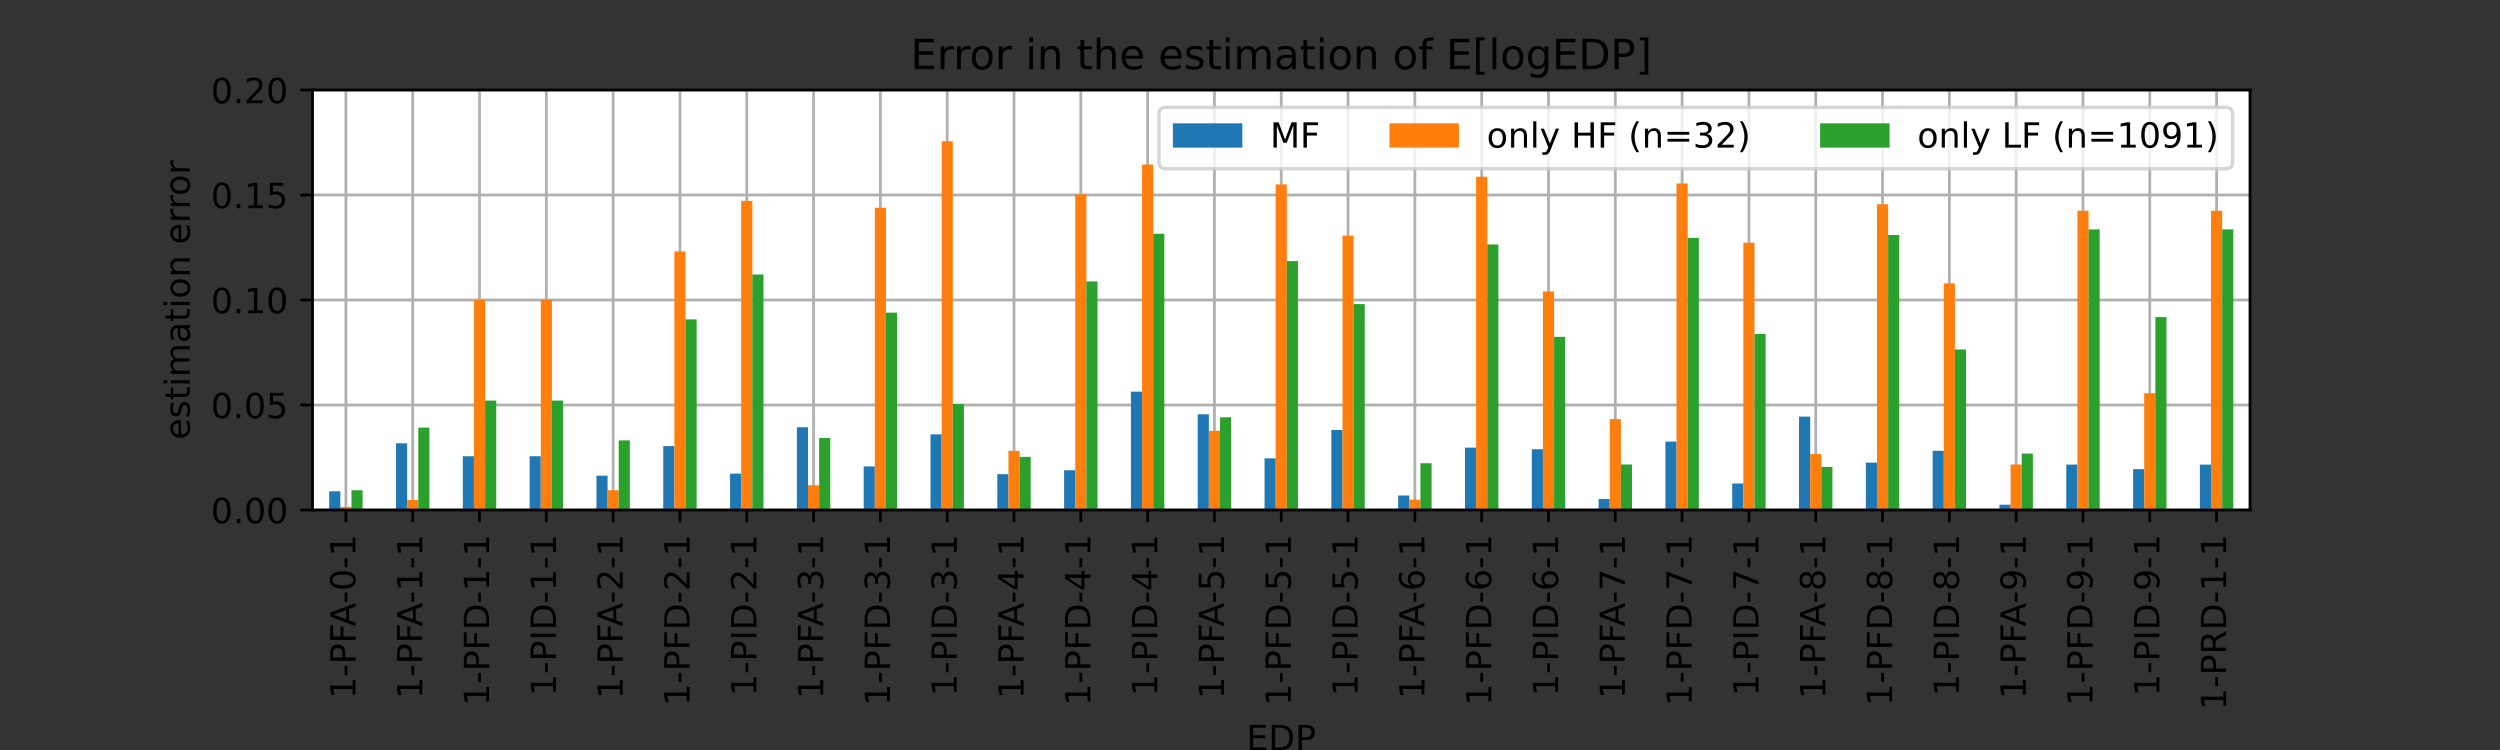 <?xml version="1.0" encoding="utf-8" standalone="no"?>
<!DOCTYPE svg PUBLIC "-//W3C//DTD SVG 1.1//EN"
  "http://www.w3.org/Graphics/SVG/1.1/DTD/svg11.dtd">
<!-- Created with matplotlib (https://matplotlib.org/) -->
<svg height="216pt" version="1.1" viewBox="0 0 720 216" width="720pt" xmlns="http://www.w3.org/2000/svg" xmlns:xlink="http://www.w3.org/1999/xlink">
 <rect x="0" y="0" width="720" height="216" fill="#333333" stroke="none"/>
 <defs>
  <style type="text/css">*{stroke-linecap:butt;stroke-linejoin:round;}</style>
 </defs>
 <g id="figure_1">
  <g id="patch_1">
   <path d="M 0 216 
L 720 216 
L 720 0 
L 0 0 
z
" style="fill:none;"/>
  </g>
  <g id="axes_1">
   <g id="patch_2">
    <path d="M 90 146.88 
L 648 146.88 
L 648 25.92 
L 90 25.92 
z
" style="fill:#ffffff;"/>
   </g>
   <g id="matplotlib.axis_1">
    <g id="xtick_1">
     <g id="line2d_1">
      <path clip-path="url(#p75d2d488bc)" d="M 99.621 146.88 
L 99.621 25.92 
" style="fill:none;stroke:#b0b0b0;stroke-linecap:square;stroke-width:0.8;"/>
     </g>
     <g id="line2d_2">
      <defs>
       <path d="M 0 0 
L 0 3.5 
" id="mc365cf7979" style="stroke:#000000;stroke-width:0.8;"/>
      </defs>
      <g>
       <use style="stroke:#000000;stroke-width:0.8;" x="99.621" xlink:href="#mc365cf7979" y="146.88"/>
      </g>
     </g>
     <g id="text_1">
      <!-- 1-PFA-0-1 -->
      <g transform="translate(102.38 201.275)rotate(-90)scale(0.1 -0.1)">
       <defs>
        <path d="M 12.406 8.297 
L 28.516 8.297 
L 28.516 63.922 
L 10.984 60.406 
L 10.984 69.391 
L 28.422 72.906 
L 38.281 72.906 
L 38.281 8.297 
L 54.391 8.297 
L 54.391 0 
L 12.406 0 
z
" id="DejaVuSans-49"/>
        <path d="M 4.891 31.391 
L 31.203 31.391 
L 31.203 23.391 
L 4.891 23.391 
z
" id="DejaVuSans-45"/>
        <path d="M 19.672 64.797 
L 19.672 37.406 
L 32.078 37.406 
Q 38.969 37.406 42.719 40.969 
Q 46.484 44.531 46.484 51.125 
Q 46.484 57.672 42.719 61.234 
Q 38.969 64.797 32.078 64.797 
z
M 9.812 72.906 
L 32.078 72.906 
Q 44.344 72.906 50.609 67.359 
Q 56.891 61.812 56.891 51.125 
Q 56.891 40.328 50.609 34.812 
Q 44.344 29.297 32.078 29.297 
L 19.672 29.297 
L 19.672 0 
L 9.812 0 
z
" id="DejaVuSans-80"/>
        <path d="M 9.812 72.906 
L 51.703 72.906 
L 51.703 64.594 
L 19.672 64.594 
L 19.672 43.109 
L 48.578 43.109 
L 48.578 34.812 
L 19.672 34.812 
L 19.672 0 
L 9.812 0 
z
" id="DejaVuSans-70"/>
        <path d="M 34.188 63.188 
L 20.797 26.906 
L 47.609 26.906 
z
M 28.609 72.906 
L 39.797 72.906 
L 67.578 0 
L 57.328 0 
L 50.688 18.703 
L 17.828 18.703 
L 11.188 0 
L 0.781 0 
z
" id="DejaVuSans-65"/>
        <path d="M 31.781 66.406 
Q 24.172 66.406 20.328 58.906 
Q 16.5 51.422 16.5 36.375 
Q 16.5 21.391 20.328 13.891 
Q 24.172 6.391 31.781 6.391 
Q 39.453 6.391 43.281 13.891 
Q 47.125 21.391 47.125 36.375 
Q 47.125 51.422 43.281 58.906 
Q 39.453 66.406 31.781 66.406 
z
M 31.781 74.219 
Q 44.047 74.219 50.516 64.516 
Q 56.984 54.828 56.984 36.375 
Q 56.984 17.969 50.516 8.266 
Q 44.047 -1.422 31.781 -1.422 
Q 19.531 -1.422 13.062 8.266 
Q 6.594 17.969 6.594 36.375 
Q 6.594 54.828 13.062 64.516 
Q 19.531 74.219 31.781 74.219 
z
" id="DejaVuSans-48"/>
       </defs>
       <use xlink:href="#DejaVuSans-49"/>
       <use x="63.623" xlink:href="#DejaVuSans-45"/>
       <use x="99.707" xlink:href="#DejaVuSans-80"/>
       <use x="160.01" xlink:href="#DejaVuSans-70"/>
       <use x="208.404" xlink:href="#DejaVuSans-65"/>
       <use x="274.562" xlink:href="#DejaVuSans-45"/>
       <use x="310.646" xlink:href="#DejaVuSans-48"/>
       <use x="374.27" xlink:href="#DejaVuSans-45"/>
       <use x="410.354" xlink:href="#DejaVuSans-49"/>
      </g>
     </g>
    </g>
    <g id="xtick_2">
     <g id="line2d_3">
      <path clip-path="url(#p75d2d488bc)" d="M 118.862 146.88 
L 118.862 25.92 
" style="fill:none;stroke:#b0b0b0;stroke-linecap:square;stroke-width:0.8;"/>
     </g>
     <g id="line2d_4">
      <g>
       <use style="stroke:#000000;stroke-width:0.8;" x="118.862" xlink:href="#mc365cf7979" y="146.88"/>
      </g>
     </g>
     <g id="text_2">
      <!-- 1-PFA-1-1 -->
      <g transform="translate(121.621 201.275)rotate(-90)scale(0.1 -0.1)">
       <use xlink:href="#DejaVuSans-49"/>
       <use x="63.623" xlink:href="#DejaVuSans-45"/>
       <use x="99.707" xlink:href="#DejaVuSans-80"/>
       <use x="160.01" xlink:href="#DejaVuSans-70"/>
       <use x="208.404" xlink:href="#DejaVuSans-65"/>
       <use x="274.562" xlink:href="#DejaVuSans-45"/>
       <use x="310.646" xlink:href="#DejaVuSans-49"/>
       <use x="374.27" xlink:href="#DejaVuSans-45"/>
       <use x="410.354" xlink:href="#DejaVuSans-49"/>
      </g>
     </g>
    </g>
    <g id="xtick_3">
     <g id="line2d_5">
      <path clip-path="url(#p75d2d488bc)" d="M 138.103 146.88 
L 138.103 25.92 
" style="fill:none;stroke:#b0b0b0;stroke-linecap:square;stroke-width:0.8;"/>
     </g>
     <g id="line2d_6">
      <g>
       <use style="stroke:#000000;stroke-width:0.8;" x="138.103" xlink:href="#mc365cf7979" y="146.88"/>
      </g>
     </g>
     <g id="text_3">
      <!-- 1-PFD-1-1 -->
      <g transform="translate(140.863 203.272)rotate(-90)scale(0.1 -0.1)">
       <defs>
        <path d="M 19.672 64.797 
L 19.672 8.109 
L 31.594 8.109 
Q 46.688 8.109 53.688 14.938 
Q 60.688 21.781 60.688 36.531 
Q 60.688 51.172 53.688 57.984 
Q 46.688 64.797 31.594 64.797 
z
M 9.812 72.906 
L 30.078 72.906 
Q 51.266 72.906 61.172 64.094 
Q 71.094 55.281 71.094 36.531 
Q 71.094 17.672 61.125 8.828 
Q 51.172 0 30.078 0 
L 9.812 0 
z
" id="DejaVuSans-68"/>
       </defs>
       <use xlink:href="#DejaVuSans-49"/>
       <use x="63.623" xlink:href="#DejaVuSans-45"/>
       <use x="99.707" xlink:href="#DejaVuSans-80"/>
       <use x="160.01" xlink:href="#DejaVuSans-70"/>
       <use x="217.529" xlink:href="#DejaVuSans-68"/>
       <use x="294.531" xlink:href="#DejaVuSans-45"/>
       <use x="330.615" xlink:href="#DejaVuSans-49"/>
       <use x="394.238" xlink:href="#DejaVuSans-45"/>
       <use x="430.322" xlink:href="#DejaVuSans-49"/>
      </g>
     </g>
    </g>
    <g id="xtick_4">
     <g id="line2d_7">
      <path clip-path="url(#p75d2d488bc)" d="M 157.345 146.88 
L 157.345 25.92 
" style="fill:none;stroke:#b0b0b0;stroke-linecap:square;stroke-width:0.8;"/>
     </g>
     <g id="line2d_8">
      <g>
       <use style="stroke:#000000;stroke-width:0.8;" x="157.345" xlink:href="#mc365cf7979" y="146.88"/>
      </g>
     </g>
     <g id="text_4">
      <!-- 1-PID-1-1 -->
      <g transform="translate(160.104 200.471)rotate(-90)scale(0.1 -0.1)">
       <defs>
        <path d="M 9.812 72.906 
L 19.672 72.906 
L 19.672 0 
L 9.812 0 
z
" id="DejaVuSans-73"/>
       </defs>
       <use xlink:href="#DejaVuSans-49"/>
       <use x="63.623" xlink:href="#DejaVuSans-45"/>
       <use x="99.707" xlink:href="#DejaVuSans-80"/>
       <use x="160.01" xlink:href="#DejaVuSans-73"/>
       <use x="189.502" xlink:href="#DejaVuSans-68"/>
       <use x="266.504" xlink:href="#DejaVuSans-45"/>
       <use x="302.588" xlink:href="#DejaVuSans-49"/>
       <use x="366.211" xlink:href="#DejaVuSans-45"/>
       <use x="402.295" xlink:href="#DejaVuSans-49"/>
      </g>
     </g>
    </g>
    <g id="xtick_5">
     <g id="line2d_9">
      <path clip-path="url(#p75d2d488bc)" d="M 176.586 146.88 
L 176.586 25.92 
" style="fill:none;stroke:#b0b0b0;stroke-linecap:square;stroke-width:0.8;"/>
     </g>
     <g id="line2d_10">
      <g>
       <use style="stroke:#000000;stroke-width:0.8;" x="176.586" xlink:href="#mc365cf7979" y="146.88"/>
      </g>
     </g>
     <g id="text_5">
      <!-- 1-PFA-2-1 -->
      <g transform="translate(179.346 201.275)rotate(-90)scale(0.1 -0.1)">
       <defs>
        <path d="M 19.188 8.297 
L 53.609 8.297 
L 53.609 0 
L 7.328 0 
L 7.328 8.297 
Q 12.938 14.109 22.625 23.891 
Q 32.328 33.688 34.812 36.531 
Q 39.547 41.844 41.422 45.531 
Q 43.312 49.219 43.312 52.781 
Q 43.312 58.594 39.234 62.25 
Q 35.156 65.922 28.609 65.922 
Q 23.969 65.922 18.812 64.312 
Q 13.672 62.703 7.812 59.422 
L 7.812 69.391 
Q 13.766 71.781 18.938 73 
Q 24.125 74.219 28.422 74.219 
Q 39.75 74.219 46.484 68.547 
Q 53.219 62.891 53.219 53.422 
Q 53.219 48.922 51.531 44.891 
Q 49.859 40.875 45.406 35.406 
Q 44.188 33.984 37.641 27.219 
Q 31.109 20.453 19.188 8.297 
z
" id="DejaVuSans-50"/>
       </defs>
       <use xlink:href="#DejaVuSans-49"/>
       <use x="63.623" xlink:href="#DejaVuSans-45"/>
       <use x="99.707" xlink:href="#DejaVuSans-80"/>
       <use x="160.01" xlink:href="#DejaVuSans-70"/>
       <use x="208.404" xlink:href="#DejaVuSans-65"/>
       <use x="274.562" xlink:href="#DejaVuSans-45"/>
       <use x="310.646" xlink:href="#DejaVuSans-50"/>
       <use x="374.27" xlink:href="#DejaVuSans-45"/>
       <use x="410.354" xlink:href="#DejaVuSans-49"/>
      </g>
     </g>
    </g>
    <g id="xtick_6">
     <g id="line2d_11">
      <path clip-path="url(#p75d2d488bc)" d="M 195.828 146.88 
L 195.828 25.92 
" style="fill:none;stroke:#b0b0b0;stroke-linecap:square;stroke-width:0.8;"/>
     </g>
     <g id="line2d_12">
      <g>
       <use style="stroke:#000000;stroke-width:0.8;" x="195.828" xlink:href="#mc365cf7979" y="146.88"/>
      </g>
     </g>
     <g id="text_6">
      <!-- 1-PFD-2-1 -->
      <g transform="translate(198.587 203.272)rotate(-90)scale(0.1 -0.1)">
       <use xlink:href="#DejaVuSans-49"/>
       <use x="63.623" xlink:href="#DejaVuSans-45"/>
       <use x="99.707" xlink:href="#DejaVuSans-80"/>
       <use x="160.01" xlink:href="#DejaVuSans-70"/>
       <use x="217.529" xlink:href="#DejaVuSans-68"/>
       <use x="294.531" xlink:href="#DejaVuSans-45"/>
       <use x="330.615" xlink:href="#DejaVuSans-50"/>
       <use x="394.238" xlink:href="#DejaVuSans-45"/>
       <use x="430.322" xlink:href="#DejaVuSans-49"/>
      </g>
     </g>
    </g>
    <g id="xtick_7">
     <g id="line2d_13">
      <path clip-path="url(#p75d2d488bc)" d="M 215.069 146.88 
L 215.069 25.92 
" style="fill:none;stroke:#b0b0b0;stroke-linecap:square;stroke-width:0.8;"/>
     </g>
     <g id="line2d_14">
      <g>
       <use style="stroke:#000000;stroke-width:0.8;" x="215.069" xlink:href="#mc365cf7979" y="146.88"/>
      </g>
     </g>
     <g id="text_7">
      <!-- 1-PID-2-1 -->
      <g transform="translate(217.828 200.471)rotate(-90)scale(0.1 -0.1)">
       <use xlink:href="#DejaVuSans-49"/>
       <use x="63.623" xlink:href="#DejaVuSans-45"/>
       <use x="99.707" xlink:href="#DejaVuSans-80"/>
       <use x="160.01" xlink:href="#DejaVuSans-73"/>
       <use x="189.502" xlink:href="#DejaVuSans-68"/>
       <use x="266.504" xlink:href="#DejaVuSans-45"/>
       <use x="302.588" xlink:href="#DejaVuSans-50"/>
       <use x="366.211" xlink:href="#DejaVuSans-45"/>
       <use x="402.295" xlink:href="#DejaVuSans-49"/>
      </g>
     </g>
    </g>
    <g id="xtick_8">
     <g id="line2d_15">
      <path clip-path="url(#p75d2d488bc)" d="M 234.31 146.88 
L 234.31 25.92 
" style="fill:none;stroke:#b0b0b0;stroke-linecap:square;stroke-width:0.8;"/>
     </g>
     <g id="line2d_16">
      <g>
       <use style="stroke:#000000;stroke-width:0.8;" x="234.31" xlink:href="#mc365cf7979" y="146.88"/>
      </g>
     </g>
     <g id="text_8">
      <!-- 1-PFA-3-1 -->
      <g transform="translate(237.07 201.275)rotate(-90)scale(0.1 -0.1)">
       <defs>
        <path d="M 40.578 39.312 
Q 47.656 37.797 51.625 33 
Q 55.609 28.219 55.609 21.188 
Q 55.609 10.406 48.188 4.484 
Q 40.766 -1.422 27.094 -1.422 
Q 22.516 -1.422 17.656 -0.516 
Q 12.797 0.391 7.625 2.203 
L 7.625 11.719 
Q 11.719 9.328 16.594 8.109 
Q 21.484 6.891 26.812 6.891 
Q 36.078 6.891 40.938 10.547 
Q 45.797 14.203 45.797 21.188 
Q 45.797 27.641 41.281 31.266 
Q 36.766 34.906 28.719 34.906 
L 20.219 34.906 
L 20.219 43.016 
L 29.109 43.016 
Q 36.375 43.016 40.234 45.922 
Q 44.094 48.828 44.094 54.297 
Q 44.094 59.906 40.109 62.906 
Q 36.141 65.922 28.719 65.922 
Q 24.656 65.922 20.016 65.031 
Q 15.375 64.156 9.812 62.312 
L 9.812 71.094 
Q 15.438 72.656 20.344 73.438 
Q 25.25 74.219 29.594 74.219 
Q 40.828 74.219 47.359 69.109 
Q 53.906 64.016 53.906 55.328 
Q 53.906 49.266 50.438 45.094 
Q 46.969 40.922 40.578 39.312 
z
" id="DejaVuSans-51"/>
       </defs>
       <use xlink:href="#DejaVuSans-49"/>
       <use x="63.623" xlink:href="#DejaVuSans-45"/>
       <use x="99.707" xlink:href="#DejaVuSans-80"/>
       <use x="160.01" xlink:href="#DejaVuSans-70"/>
       <use x="208.404" xlink:href="#DejaVuSans-65"/>
       <use x="274.562" xlink:href="#DejaVuSans-45"/>
       <use x="310.646" xlink:href="#DejaVuSans-51"/>
       <use x="374.27" xlink:href="#DejaVuSans-45"/>
       <use x="410.354" xlink:href="#DejaVuSans-49"/>
      </g>
     </g>
    </g>
    <g id="xtick_9">
     <g id="line2d_17">
      <path clip-path="url(#p75d2d488bc)" d="M 253.552 146.88 
L 253.552 25.92 
" style="fill:none;stroke:#b0b0b0;stroke-linecap:square;stroke-width:0.8;"/>
     </g>
     <g id="line2d_18">
      <g>
       <use style="stroke:#000000;stroke-width:0.8;" x="253.552" xlink:href="#mc365cf7979" y="146.88"/>
      </g>
     </g>
     <g id="text_9">
      <!-- 1-PFD-3-1 -->
      <g transform="translate(256.311 203.272)rotate(-90)scale(0.1 -0.1)">
       <use xlink:href="#DejaVuSans-49"/>
       <use x="63.623" xlink:href="#DejaVuSans-45"/>
       <use x="99.707" xlink:href="#DejaVuSans-80"/>
       <use x="160.01" xlink:href="#DejaVuSans-70"/>
       <use x="217.529" xlink:href="#DejaVuSans-68"/>
       <use x="294.531" xlink:href="#DejaVuSans-45"/>
       <use x="330.615" xlink:href="#DejaVuSans-51"/>
       <use x="394.238" xlink:href="#DejaVuSans-45"/>
       <use x="430.322" xlink:href="#DejaVuSans-49"/>
      </g>
     </g>
    </g>
    <g id="xtick_10">
     <g id="line2d_19">
      <path clip-path="url(#p75d2d488bc)" d="M 272.793 146.88 
L 272.793 25.92 
" style="fill:none;stroke:#b0b0b0;stroke-linecap:square;stroke-width:0.8;"/>
     </g>
     <g id="line2d_20">
      <g>
       <use style="stroke:#000000;stroke-width:0.8;" x="272.793" xlink:href="#mc365cf7979" y="146.88"/>
      </g>
     </g>
     <g id="text_10">
      <!-- 1-PID-3-1 -->
      <g transform="translate(275.552 200.471)rotate(-90)scale(0.1 -0.1)">
       <use xlink:href="#DejaVuSans-49"/>
       <use x="63.623" xlink:href="#DejaVuSans-45"/>
       <use x="99.707" xlink:href="#DejaVuSans-80"/>
       <use x="160.01" xlink:href="#DejaVuSans-73"/>
       <use x="189.502" xlink:href="#DejaVuSans-68"/>
       <use x="266.504" xlink:href="#DejaVuSans-45"/>
       <use x="302.588" xlink:href="#DejaVuSans-51"/>
       <use x="366.211" xlink:href="#DejaVuSans-45"/>
       <use x="402.295" xlink:href="#DejaVuSans-49"/>
      </g>
     </g>
    </g>
    <g id="xtick_11">
     <g id="line2d_21">
      <path clip-path="url(#p75d2d488bc)" d="M 292.034 146.88 
L 292.034 25.92 
" style="fill:none;stroke:#b0b0b0;stroke-linecap:square;stroke-width:0.8;"/>
     </g>
     <g id="line2d_22">
      <g>
       <use style="stroke:#000000;stroke-width:0.8;" x="292.034" xlink:href="#mc365cf7979" y="146.88"/>
      </g>
     </g>
     <g id="text_11">
      <!-- 1-PFA-4-1 -->
      <g transform="translate(294.794 201.275)rotate(-90)scale(0.1 -0.1)">
       <defs>
        <path d="M 37.797 64.312 
L 12.891 25.391 
L 37.797 25.391 
z
M 35.203 72.906 
L 47.609 72.906 
L 47.609 25.391 
L 58.016 25.391 
L 58.016 17.188 
L 47.609 17.188 
L 47.609 0 
L 37.797 0 
L 37.797 17.188 
L 4.891 17.188 
L 4.891 26.703 
z
" id="DejaVuSans-52"/>
       </defs>
       <use xlink:href="#DejaVuSans-49"/>
       <use x="63.623" xlink:href="#DejaVuSans-45"/>
       <use x="99.707" xlink:href="#DejaVuSans-80"/>
       <use x="160.01" xlink:href="#DejaVuSans-70"/>
       <use x="208.404" xlink:href="#DejaVuSans-65"/>
       <use x="274.562" xlink:href="#DejaVuSans-45"/>
       <use x="310.646" xlink:href="#DejaVuSans-52"/>
       <use x="374.27" xlink:href="#DejaVuSans-45"/>
       <use x="410.354" xlink:href="#DejaVuSans-49"/>
      </g>
     </g>
    </g>
    <g id="xtick_12">
     <g id="line2d_23">
      <path clip-path="url(#p75d2d488bc)" d="M 311.276 146.88 
L 311.276 25.92 
" style="fill:none;stroke:#b0b0b0;stroke-linecap:square;stroke-width:0.8;"/>
     </g>
     <g id="line2d_24">
      <g>
       <use style="stroke:#000000;stroke-width:0.8;" x="311.276" xlink:href="#mc365cf7979" y="146.88"/>
      </g>
     </g>
     <g id="text_12">
      <!-- 1-PFD-4-1 -->
      <g transform="translate(314.035 203.272)rotate(-90)scale(0.1 -0.1)">
       <use xlink:href="#DejaVuSans-49"/>
       <use x="63.623" xlink:href="#DejaVuSans-45"/>
       <use x="99.707" xlink:href="#DejaVuSans-80"/>
       <use x="160.01" xlink:href="#DejaVuSans-70"/>
       <use x="217.529" xlink:href="#DejaVuSans-68"/>
       <use x="294.531" xlink:href="#DejaVuSans-45"/>
       <use x="330.615" xlink:href="#DejaVuSans-52"/>
       <use x="394.238" xlink:href="#DejaVuSans-45"/>
       <use x="430.322" xlink:href="#DejaVuSans-49"/>
      </g>
     </g>
    </g>
    <g id="xtick_13">
     <g id="line2d_25">
      <path clip-path="url(#p75d2d488bc)" d="M 330.517 146.88 
L 330.517 25.92 
" style="fill:none;stroke:#b0b0b0;stroke-linecap:square;stroke-width:0.8;"/>
     </g>
     <g id="line2d_26">
      <g>
       <use style="stroke:#000000;stroke-width:0.8;" x="330.517" xlink:href="#mc365cf7979" y="146.88"/>
      </g>
     </g>
     <g id="text_13">
      <!-- 1-PID-4-1 -->
      <g transform="translate(333.277 200.471)rotate(-90)scale(0.1 -0.1)">
       <use xlink:href="#DejaVuSans-49"/>
       <use x="63.623" xlink:href="#DejaVuSans-45"/>
       <use x="99.707" xlink:href="#DejaVuSans-80"/>
       <use x="160.01" xlink:href="#DejaVuSans-73"/>
       <use x="189.502" xlink:href="#DejaVuSans-68"/>
       <use x="266.504" xlink:href="#DejaVuSans-45"/>
       <use x="302.588" xlink:href="#DejaVuSans-52"/>
       <use x="366.211" xlink:href="#DejaVuSans-45"/>
       <use x="402.295" xlink:href="#DejaVuSans-49"/>
      </g>
     </g>
    </g>
    <g id="xtick_14">
     <g id="line2d_27">
      <path clip-path="url(#p75d2d488bc)" d="M 349.759 146.88 
L 349.759 25.92 
" style="fill:none;stroke:#b0b0b0;stroke-linecap:square;stroke-width:0.8;"/>
     </g>
     <g id="line2d_28">
      <g>
       <use style="stroke:#000000;stroke-width:0.8;" x="349.759" xlink:href="#mc365cf7979" y="146.88"/>
      </g>
     </g>
     <g id="text_14">
      <!-- 1-PFA-5-1 -->
      <g transform="translate(352.518 201.275)rotate(-90)scale(0.1 -0.1)">
       <defs>
        <path d="M 10.797 72.906 
L 49.516 72.906 
L 49.516 64.594 
L 19.828 64.594 
L 19.828 46.734 
Q 21.969 47.469 24.109 47.828 
Q 26.266 48.188 28.422 48.188 
Q 40.625 48.188 47.75 41.5 
Q 54.891 34.812 54.891 23.391 
Q 54.891 11.625 47.562 5.094 
Q 40.234 -1.422 26.906 -1.422 
Q 22.312 -1.422 17.547 -0.641 
Q 12.797 0.141 7.719 1.703 
L 7.719 11.625 
Q 12.109 9.234 16.797 8.062 
Q 21.484 6.891 26.703 6.891 
Q 35.156 6.891 40.078 11.328 
Q 45.016 15.766 45.016 23.391 
Q 45.016 31 40.078 35.438 
Q 35.156 39.891 26.703 39.891 
Q 22.75 39.891 18.812 39.016 
Q 14.891 38.141 10.797 36.281 
z
" id="DejaVuSans-53"/>
       </defs>
       <use xlink:href="#DejaVuSans-49"/>
       <use x="63.623" xlink:href="#DejaVuSans-45"/>
       <use x="99.707" xlink:href="#DejaVuSans-80"/>
       <use x="160.01" xlink:href="#DejaVuSans-70"/>
       <use x="208.404" xlink:href="#DejaVuSans-65"/>
       <use x="274.562" xlink:href="#DejaVuSans-45"/>
       <use x="310.646" xlink:href="#DejaVuSans-53"/>
       <use x="374.27" xlink:href="#DejaVuSans-45"/>
       <use x="410.354" xlink:href="#DejaVuSans-49"/>
      </g>
     </g>
    </g>
    <g id="xtick_15">
     <g id="line2d_29">
      <path clip-path="url(#p75d2d488bc)" d="M 369 146.88 
L 369 25.92 
" style="fill:none;stroke:#b0b0b0;stroke-linecap:square;stroke-width:0.8;"/>
     </g>
     <g id="line2d_30">
      <g>
       <use style="stroke:#000000;stroke-width:0.8;" x="369" xlink:href="#mc365cf7979" y="146.88"/>
      </g>
     </g>
     <g id="text_15">
      <!-- 1-PFD-5-1 -->
      <g transform="translate(371.759 203.272)rotate(-90)scale(0.1 -0.1)">
       <use xlink:href="#DejaVuSans-49"/>
       <use x="63.623" xlink:href="#DejaVuSans-45"/>
       <use x="99.707" xlink:href="#DejaVuSans-80"/>
       <use x="160.01" xlink:href="#DejaVuSans-70"/>
       <use x="217.529" xlink:href="#DejaVuSans-68"/>
       <use x="294.531" xlink:href="#DejaVuSans-45"/>
       <use x="330.615" xlink:href="#DejaVuSans-53"/>
       <use x="394.238" xlink:href="#DejaVuSans-45"/>
       <use x="430.322" xlink:href="#DejaVuSans-49"/>
      </g>
     </g>
    </g>
    <g id="xtick_16">
     <g id="line2d_31">
      <path clip-path="url(#p75d2d488bc)" d="M 388.241 146.88 
L 388.241 25.92 
" style="fill:none;stroke:#b0b0b0;stroke-linecap:square;stroke-width:0.8;"/>
     </g>
     <g id="line2d_32">
      <g>
       <use style="stroke:#000000;stroke-width:0.8;" x="388.241" xlink:href="#mc365cf7979" y="146.88"/>
      </g>
     </g>
     <g id="text_16">
      <!-- 1-PID-5-1 -->
      <g transform="translate(391.001 200.471)rotate(-90)scale(0.1 -0.1)">
       <use xlink:href="#DejaVuSans-49"/>
       <use x="63.623" xlink:href="#DejaVuSans-45"/>
       <use x="99.707" xlink:href="#DejaVuSans-80"/>
       <use x="160.01" xlink:href="#DejaVuSans-73"/>
       <use x="189.502" xlink:href="#DejaVuSans-68"/>
       <use x="266.504" xlink:href="#DejaVuSans-45"/>
       <use x="302.588" xlink:href="#DejaVuSans-53"/>
       <use x="366.211" xlink:href="#DejaVuSans-45"/>
       <use x="402.295" xlink:href="#DejaVuSans-49"/>
      </g>
     </g>
    </g>
    <g id="xtick_17">
     <g id="line2d_33">
      <path clip-path="url(#p75d2d488bc)" d="M 407.483 146.88 
L 407.483 25.92 
" style="fill:none;stroke:#b0b0b0;stroke-linecap:square;stroke-width:0.8;"/>
     </g>
     <g id="line2d_34">
      <g>
       <use style="stroke:#000000;stroke-width:0.8;" x="407.483" xlink:href="#mc365cf7979" y="146.88"/>
      </g>
     </g>
     <g id="text_17">
      <!-- 1-PFA-6-1 -->
      <g transform="translate(410.242 201.275)rotate(-90)scale(0.1 -0.1)">
       <defs>
        <path d="M 33.016 40.375 
Q 26.375 40.375 22.484 35.828 
Q 18.609 31.297 18.609 23.391 
Q 18.609 15.531 22.484 10.953 
Q 26.375 6.391 33.016 6.391 
Q 39.656 6.391 43.531 10.953 
Q 47.406 15.531 47.406 23.391 
Q 47.406 31.297 43.531 35.828 
Q 39.656 40.375 33.016 40.375 
z
M 52.594 71.297 
L 52.594 62.312 
Q 48.875 64.062 45.094 64.984 
Q 41.312 65.922 37.594 65.922 
Q 27.828 65.922 22.672 59.328 
Q 17.531 52.734 16.797 39.406 
Q 19.672 43.656 24.016 45.922 
Q 28.375 48.188 33.594 48.188 
Q 44.578 48.188 50.953 41.516 
Q 57.328 34.859 57.328 23.391 
Q 57.328 12.156 50.688 5.359 
Q 44.047 -1.422 33.016 -1.422 
Q 20.359 -1.422 13.672 8.266 
Q 6.984 17.969 6.984 36.375 
Q 6.984 53.656 15.188 63.938 
Q 23.391 74.219 37.203 74.219 
Q 40.922 74.219 44.703 73.484 
Q 48.484 72.75 52.594 71.297 
z
" id="DejaVuSans-54"/>
       </defs>
       <use xlink:href="#DejaVuSans-49"/>
       <use x="63.623" xlink:href="#DejaVuSans-45"/>
       <use x="99.707" xlink:href="#DejaVuSans-80"/>
       <use x="160.01" xlink:href="#DejaVuSans-70"/>
       <use x="208.404" xlink:href="#DejaVuSans-65"/>
       <use x="274.562" xlink:href="#DejaVuSans-45"/>
       <use x="310.646" xlink:href="#DejaVuSans-54"/>
       <use x="374.27" xlink:href="#DejaVuSans-45"/>
       <use x="410.354" xlink:href="#DejaVuSans-49"/>
      </g>
     </g>
    </g>
    <g id="xtick_18">
     <g id="line2d_35">
      <path clip-path="url(#p75d2d488bc)" d="M 426.724 146.88 
L 426.724 25.92 
" style="fill:none;stroke:#b0b0b0;stroke-linecap:square;stroke-width:0.8;"/>
     </g>
     <g id="line2d_36">
      <g>
       <use style="stroke:#000000;stroke-width:0.8;" x="426.724" xlink:href="#mc365cf7979" y="146.88"/>
      </g>
     </g>
     <g id="text_18">
      <!-- 1-PFD-6-1 -->
      <g transform="translate(429.484 203.272)rotate(-90)scale(0.1 -0.1)">
       <use xlink:href="#DejaVuSans-49"/>
       <use x="63.623" xlink:href="#DejaVuSans-45"/>
       <use x="99.707" xlink:href="#DejaVuSans-80"/>
       <use x="160.01" xlink:href="#DejaVuSans-70"/>
       <use x="217.529" xlink:href="#DejaVuSans-68"/>
       <use x="294.531" xlink:href="#DejaVuSans-45"/>
       <use x="330.615" xlink:href="#DejaVuSans-54"/>
       <use x="394.238" xlink:href="#DejaVuSans-45"/>
       <use x="430.322" xlink:href="#DejaVuSans-49"/>
      </g>
     </g>
    </g>
    <g id="xtick_19">
     <g id="line2d_37">
      <path clip-path="url(#p75d2d488bc)" d="M 445.966 146.88 
L 445.966 25.92 
" style="fill:none;stroke:#b0b0b0;stroke-linecap:square;stroke-width:0.8;"/>
     </g>
     <g id="line2d_38">
      <g>
       <use style="stroke:#000000;stroke-width:0.8;" x="445.966" xlink:href="#mc365cf7979" y="146.88"/>
      </g>
     </g>
     <g id="text_19">
      <!-- 1-PID-6-1 -->
      <g transform="translate(448.725 200.471)rotate(-90)scale(0.1 -0.1)">
       <use xlink:href="#DejaVuSans-49"/>
       <use x="63.623" xlink:href="#DejaVuSans-45"/>
       <use x="99.707" xlink:href="#DejaVuSans-80"/>
       <use x="160.01" xlink:href="#DejaVuSans-73"/>
       <use x="189.502" xlink:href="#DejaVuSans-68"/>
       <use x="266.504" xlink:href="#DejaVuSans-45"/>
       <use x="302.588" xlink:href="#DejaVuSans-54"/>
       <use x="366.211" xlink:href="#DejaVuSans-45"/>
       <use x="402.295" xlink:href="#DejaVuSans-49"/>
      </g>
     </g>
    </g>
    <g id="xtick_20">
     <g id="line2d_39">
      <path clip-path="url(#p75d2d488bc)" d="M 465.207 146.88 
L 465.207 25.92 
" style="fill:none;stroke:#b0b0b0;stroke-linecap:square;stroke-width:0.8;"/>
     </g>
     <g id="line2d_40">
      <g>
       <use style="stroke:#000000;stroke-width:0.8;" x="465.207" xlink:href="#mc365cf7979" y="146.88"/>
      </g>
     </g>
     <g id="text_20">
      <!-- 1-PFA-7-1 -->
      <g transform="translate(467.966 201.275)rotate(-90)scale(0.1 -0.1)">
       <defs>
        <path d="M 8.203 72.906 
L 55.078 72.906 
L 55.078 68.703 
L 28.609 0 
L 18.312 0 
L 43.219 64.594 
L 8.203 64.594 
z
" id="DejaVuSans-55"/>
       </defs>
       <use xlink:href="#DejaVuSans-49"/>
       <use x="63.623" xlink:href="#DejaVuSans-45"/>
       <use x="99.707" xlink:href="#DejaVuSans-80"/>
       <use x="160.01" xlink:href="#DejaVuSans-70"/>
       <use x="208.404" xlink:href="#DejaVuSans-65"/>
       <use x="274.562" xlink:href="#DejaVuSans-45"/>
       <use x="310.646" xlink:href="#DejaVuSans-55"/>
       <use x="374.27" xlink:href="#DejaVuSans-45"/>
       <use x="410.354" xlink:href="#DejaVuSans-49"/>
      </g>
     </g>
    </g>
    <g id="xtick_21">
     <g id="line2d_41">
      <path clip-path="url(#p75d2d488bc)" d="M 484.448 146.88 
L 484.448 25.92 
" style="fill:none;stroke:#b0b0b0;stroke-linecap:square;stroke-width:0.8;"/>
     </g>
     <g id="line2d_42">
      <g>
       <use style="stroke:#000000;stroke-width:0.8;" x="484.448" xlink:href="#mc365cf7979" y="146.88"/>
      </g>
     </g>
     <g id="text_21">
      <!-- 1-PFD-7-1 -->
      <g transform="translate(487.208 203.272)rotate(-90)scale(0.1 -0.1)">
       <use xlink:href="#DejaVuSans-49"/>
       <use x="63.623" xlink:href="#DejaVuSans-45"/>
       <use x="99.707" xlink:href="#DejaVuSans-80"/>
       <use x="160.01" xlink:href="#DejaVuSans-70"/>
       <use x="217.529" xlink:href="#DejaVuSans-68"/>
       <use x="294.531" xlink:href="#DejaVuSans-45"/>
       <use x="330.615" xlink:href="#DejaVuSans-55"/>
       <use x="394.238" xlink:href="#DejaVuSans-45"/>
       <use x="430.322" xlink:href="#DejaVuSans-49"/>
      </g>
     </g>
    </g>
    <g id="xtick_22">
     <g id="line2d_43">
      <path clip-path="url(#p75d2d488bc)" d="M 503.69 146.88 
L 503.69 25.92 
" style="fill:none;stroke:#b0b0b0;stroke-linecap:square;stroke-width:0.8;"/>
     </g>
     <g id="line2d_44">
      <g>
       <use style="stroke:#000000;stroke-width:0.8;" x="503.69" xlink:href="#mc365cf7979" y="146.88"/>
      </g>
     </g>
     <g id="text_22">
      <!-- 1-PID-7-1 -->
      <g transform="translate(506.449 200.471)rotate(-90)scale(0.1 -0.1)">
       <use xlink:href="#DejaVuSans-49"/>
       <use x="63.623" xlink:href="#DejaVuSans-45"/>
       <use x="99.707" xlink:href="#DejaVuSans-80"/>
       <use x="160.01" xlink:href="#DejaVuSans-73"/>
       <use x="189.502" xlink:href="#DejaVuSans-68"/>
       <use x="266.504" xlink:href="#DejaVuSans-45"/>
       <use x="302.588" xlink:href="#DejaVuSans-55"/>
       <use x="366.211" xlink:href="#DejaVuSans-45"/>
       <use x="402.295" xlink:href="#DejaVuSans-49"/>
      </g>
     </g>
    </g>
    <g id="xtick_23">
     <g id="line2d_45">
      <path clip-path="url(#p75d2d488bc)" d="M 522.931 146.88 
L 522.931 25.92 
" style="fill:none;stroke:#b0b0b0;stroke-linecap:square;stroke-width:0.8;"/>
     </g>
     <g id="line2d_46">
      <g>
       <use style="stroke:#000000;stroke-width:0.8;" x="522.931" xlink:href="#mc365cf7979" y="146.88"/>
      </g>
     </g>
     <g id="text_23">
      <!-- 1-PFA-8-1 -->
      <g transform="translate(525.69 201.275)rotate(-90)scale(0.1 -0.1)">
       <defs>
        <path d="M 31.781 34.625 
Q 24.75 34.625 20.719 30.859 
Q 16.703 27.094 16.703 20.516 
Q 16.703 13.922 20.719 10.156 
Q 24.75 6.391 31.781 6.391 
Q 38.812 6.391 42.859 10.172 
Q 46.922 13.969 46.922 20.516 
Q 46.922 27.094 42.891 30.859 
Q 38.875 34.625 31.781 34.625 
z
M 21.922 38.812 
Q 15.578 40.375 12.031 44.719 
Q 8.5 49.078 8.5 55.328 
Q 8.5 64.062 14.719 69.141 
Q 20.953 74.219 31.781 74.219 
Q 42.672 74.219 48.875 69.141 
Q 55.078 64.062 55.078 55.328 
Q 55.078 49.078 51.531 44.719 
Q 48 40.375 41.703 38.812 
Q 48.828 37.156 52.797 32.312 
Q 56.781 27.484 56.781 20.516 
Q 56.781 9.906 50.312 4.234 
Q 43.844 -1.422 31.781 -1.422 
Q 19.734 -1.422 13.25 4.234 
Q 6.781 9.906 6.781 20.516 
Q 6.781 27.484 10.781 32.312 
Q 14.797 37.156 21.922 38.812 
z
M 18.312 54.391 
Q 18.312 48.734 21.844 45.562 
Q 25.391 42.391 31.781 42.391 
Q 38.141 42.391 41.719 45.562 
Q 45.312 48.734 45.312 54.391 
Q 45.312 60.062 41.719 63.234 
Q 38.141 66.406 31.781 66.406 
Q 25.391 66.406 21.844 63.234 
Q 18.312 60.062 18.312 54.391 
z
" id="DejaVuSans-56"/>
       </defs>
       <use xlink:href="#DejaVuSans-49"/>
       <use x="63.623" xlink:href="#DejaVuSans-45"/>
       <use x="99.707" xlink:href="#DejaVuSans-80"/>
       <use x="160.01" xlink:href="#DejaVuSans-70"/>
       <use x="208.404" xlink:href="#DejaVuSans-65"/>
       <use x="274.562" xlink:href="#DejaVuSans-45"/>
       <use x="310.646" xlink:href="#DejaVuSans-56"/>
       <use x="374.27" xlink:href="#DejaVuSans-45"/>
       <use x="410.354" xlink:href="#DejaVuSans-49"/>
      </g>
     </g>
    </g>
    <g id="xtick_24">
     <g id="line2d_47">
      <path clip-path="url(#p75d2d488bc)" d="M 542.172 146.88 
L 542.172 25.92 
" style="fill:none;stroke:#b0b0b0;stroke-linecap:square;stroke-width:0.8;"/>
     </g>
     <g id="line2d_48">
      <g>
       <use style="stroke:#000000;stroke-width:0.8;" x="542.172" xlink:href="#mc365cf7979" y="146.88"/>
      </g>
     </g>
     <g id="text_24">
      <!-- 1-PFD-8-1 -->
      <g transform="translate(544.932 203.272)rotate(-90)scale(0.1 -0.1)">
       <use xlink:href="#DejaVuSans-49"/>
       <use x="63.623" xlink:href="#DejaVuSans-45"/>
       <use x="99.707" xlink:href="#DejaVuSans-80"/>
       <use x="160.01" xlink:href="#DejaVuSans-70"/>
       <use x="217.529" xlink:href="#DejaVuSans-68"/>
       <use x="294.531" xlink:href="#DejaVuSans-45"/>
       <use x="330.615" xlink:href="#DejaVuSans-56"/>
       <use x="394.238" xlink:href="#DejaVuSans-45"/>
       <use x="430.322" xlink:href="#DejaVuSans-49"/>
      </g>
     </g>
    </g>
    <g id="xtick_25">
     <g id="line2d_49">
      <path clip-path="url(#p75d2d488bc)" d="M 561.414 146.88 
L 561.414 25.92 
" style="fill:none;stroke:#b0b0b0;stroke-linecap:square;stroke-width:0.8;"/>
     </g>
     <g id="line2d_50">
      <g>
       <use style="stroke:#000000;stroke-width:0.8;" x="561.414" xlink:href="#mc365cf7979" y="146.88"/>
      </g>
     </g>
     <g id="text_25">
      <!-- 1-PID-8-1 -->
      <g transform="translate(564.173 200.471)rotate(-90)scale(0.1 -0.1)">
       <use xlink:href="#DejaVuSans-49"/>
       <use x="63.623" xlink:href="#DejaVuSans-45"/>
       <use x="99.707" xlink:href="#DejaVuSans-80"/>
       <use x="160.01" xlink:href="#DejaVuSans-73"/>
       <use x="189.502" xlink:href="#DejaVuSans-68"/>
       <use x="266.504" xlink:href="#DejaVuSans-45"/>
       <use x="302.588" xlink:href="#DejaVuSans-56"/>
       <use x="366.211" xlink:href="#DejaVuSans-45"/>
       <use x="402.295" xlink:href="#DejaVuSans-49"/>
      </g>
     </g>
    </g>
    <g id="xtick_26">
     <g id="line2d_51">
      <path clip-path="url(#p75d2d488bc)" d="M 580.655 146.88 
L 580.655 25.92 
" style="fill:none;stroke:#b0b0b0;stroke-linecap:square;stroke-width:0.8;"/>
     </g>
     <g id="line2d_52">
      <g>
       <use style="stroke:#000000;stroke-width:0.8;" x="580.655" xlink:href="#mc365cf7979" y="146.88"/>
      </g>
     </g>
     <g id="text_26">
      <!-- 1-PFA-9-1 -->
      <g transform="translate(583.415 201.275)rotate(-90)scale(0.1 -0.1)">
       <defs>
        <path d="M 10.984 1.516 
L 10.984 10.5 
Q 14.703 8.734 18.5 7.812 
Q 22.312 6.891 25.984 6.891 
Q 35.75 6.891 40.891 13.453 
Q 46.047 20.016 46.781 33.406 
Q 43.953 29.203 39.594 26.953 
Q 35.25 24.703 29.984 24.703 
Q 19.047 24.703 12.672 31.312 
Q 6.297 37.938 6.297 49.422 
Q 6.297 60.641 12.938 67.422 
Q 19.578 74.219 30.609 74.219 
Q 43.266 74.219 49.922 64.516 
Q 56.594 54.828 56.594 36.375 
Q 56.594 19.141 48.406 8.859 
Q 40.234 -1.422 26.422 -1.422 
Q 22.703 -1.422 18.891 -0.688 
Q 15.094 0.047 10.984 1.516 
z
M 30.609 32.422 
Q 37.25 32.422 41.125 36.953 
Q 45.016 41.5 45.016 49.422 
Q 45.016 57.281 41.125 61.844 
Q 37.25 66.406 30.609 66.406 
Q 23.969 66.406 20.094 61.844 
Q 16.219 57.281 16.219 49.422 
Q 16.219 41.5 20.094 36.953 
Q 23.969 32.422 30.609 32.422 
z
" id="DejaVuSans-57"/>
       </defs>
       <use xlink:href="#DejaVuSans-49"/>
       <use x="63.623" xlink:href="#DejaVuSans-45"/>
       <use x="99.707" xlink:href="#DejaVuSans-80"/>
       <use x="160.01" xlink:href="#DejaVuSans-70"/>
       <use x="208.404" xlink:href="#DejaVuSans-65"/>
       <use x="274.562" xlink:href="#DejaVuSans-45"/>
       <use x="310.646" xlink:href="#DejaVuSans-57"/>
       <use x="374.27" xlink:href="#DejaVuSans-45"/>
       <use x="410.354" xlink:href="#DejaVuSans-49"/>
      </g>
     </g>
    </g>
    <g id="xtick_27">
     <g id="line2d_53">
      <path clip-path="url(#p75d2d488bc)" d="M 599.897 146.88 
L 599.897 25.92 
" style="fill:none;stroke:#b0b0b0;stroke-linecap:square;stroke-width:0.8;"/>
     </g>
     <g id="line2d_54">
      <g>
       <use style="stroke:#000000;stroke-width:0.8;" x="599.897" xlink:href="#mc365cf7979" y="146.88"/>
      </g>
     </g>
     <g id="text_27">
      <!-- 1-PFD-9-1 -->
      <g transform="translate(602.656 203.272)rotate(-90)scale(0.1 -0.1)">
       <use xlink:href="#DejaVuSans-49"/>
       <use x="63.623" xlink:href="#DejaVuSans-45"/>
       <use x="99.707" xlink:href="#DejaVuSans-80"/>
       <use x="160.01" xlink:href="#DejaVuSans-70"/>
       <use x="217.529" xlink:href="#DejaVuSans-68"/>
       <use x="294.531" xlink:href="#DejaVuSans-45"/>
       <use x="330.615" xlink:href="#DejaVuSans-57"/>
       <use x="394.238" xlink:href="#DejaVuSans-45"/>
       <use x="430.322" xlink:href="#DejaVuSans-49"/>
      </g>
     </g>
    </g>
    <g id="xtick_28">
     <g id="line2d_55">
      <path clip-path="url(#p75d2d488bc)" d="M 619.138 146.88 
L 619.138 25.92 
" style="fill:none;stroke:#b0b0b0;stroke-linecap:square;stroke-width:0.8;"/>
     </g>
     <g id="line2d_56">
      <g>
       <use style="stroke:#000000;stroke-width:0.8;" x="619.138" xlink:href="#mc365cf7979" y="146.88"/>
      </g>
     </g>
     <g id="text_28">
      <!-- 1-PID-9-1 -->
      <g transform="translate(621.897 200.471)rotate(-90)scale(0.1 -0.1)">
       <use xlink:href="#DejaVuSans-49"/>
       <use x="63.623" xlink:href="#DejaVuSans-45"/>
       <use x="99.707" xlink:href="#DejaVuSans-80"/>
       <use x="160.01" xlink:href="#DejaVuSans-73"/>
       <use x="189.502" xlink:href="#DejaVuSans-68"/>
       <use x="266.504" xlink:href="#DejaVuSans-45"/>
       <use x="302.588" xlink:href="#DejaVuSans-57"/>
       <use x="366.211" xlink:href="#DejaVuSans-45"/>
       <use x="402.295" xlink:href="#DejaVuSans-49"/>
      </g>
     </g>
    </g>
    <g id="xtick_29">
     <g id="line2d_57">
      <path clip-path="url(#p75d2d488bc)" d="M 638.379 146.88 
L 638.379 25.92 
" style="fill:none;stroke:#b0b0b0;stroke-linecap:square;stroke-width:0.8;"/>
     </g>
     <g id="line2d_58">
      <g>
       <use style="stroke:#000000;stroke-width:0.8;" x="638.379" xlink:href="#mc365cf7979" y="146.88"/>
      </g>
     </g>
     <g id="text_29">
      <!-- 1-PRD-1-1 -->
      <g transform="translate(641.139 204.469)rotate(-90)scale(0.1 -0.1)">
       <defs>
        <path d="M 44.391 34.188 
Q 47.562 33.109 50.562 29.594 
Q 53.562 26.078 56.594 19.922 
L 66.609 0 
L 56 0 
L 46.688 18.703 
Q 43.062 26.031 39.672 28.422 
Q 36.281 30.812 30.422 30.812 
L 19.672 30.812 
L 19.672 0 
L 9.812 0 
L 9.812 72.906 
L 32.078 72.906 
Q 44.578 72.906 50.734 67.672 
Q 56.891 62.453 56.891 51.906 
Q 56.891 45.016 53.688 40.469 
Q 50.484 35.938 44.391 34.188 
z
M 19.672 64.797 
L 19.672 38.922 
L 32.078 38.922 
Q 39.203 38.922 42.844 42.219 
Q 46.484 45.516 46.484 51.906 
Q 46.484 58.297 42.844 61.547 
Q 39.203 64.797 32.078 64.797 
z
" id="DejaVuSans-82"/>
       </defs>
       <use xlink:href="#DejaVuSans-49"/>
       <use x="63.623" xlink:href="#DejaVuSans-45"/>
       <use x="99.707" xlink:href="#DejaVuSans-80"/>
       <use x="160.01" xlink:href="#DejaVuSans-82"/>
       <use x="229.492" xlink:href="#DejaVuSans-68"/>
       <use x="306.494" xlink:href="#DejaVuSans-45"/>
       <use x="342.578" xlink:href="#DejaVuSans-49"/>
       <use x="406.201" xlink:href="#DejaVuSans-45"/>
       <use x="442.285" xlink:href="#DejaVuSans-49"/>
      </g>
     </g>
    </g>
    <g id="text_30">
     <!-- EDP -->
     <g transform="translate(358.976 216.067)scale(0.1 -0.1)">
      <defs>
       <path d="M 9.812 72.906 
L 55.906 72.906 
L 55.906 64.594 
L 19.672 64.594 
L 19.672 43.016 
L 54.391 43.016 
L 54.391 34.719 
L 19.672 34.719 
L 19.672 8.297 
L 56.781 8.297 
L 56.781 0 
L 9.812 0 
z
" id="DejaVuSans-69"/>
      </defs>
      <use xlink:href="#DejaVuSans-69"/>
      <use x="63.184" xlink:href="#DejaVuSans-68"/>
      <use x="140.186" xlink:href="#DejaVuSans-80"/>
     </g>
    </g>
   </g>
   <g id="matplotlib.axis_2">
    <g id="ytick_1">
     <g id="line2d_59">
      <path clip-path="url(#p75d2d488bc)" d="M 90 146.88 
L 648 146.88 
" style="fill:none;stroke:#b0b0b0;stroke-linecap:square;stroke-width:0.8;"/>
     </g>
     <g id="line2d_60">
      <defs>
       <path d="M 0 0 
L -3.5 0 
" id="m63ea0946f3" style="stroke:#000000;stroke-width:0.8;"/>
      </defs>
      <g>
       <use style="stroke:#000000;stroke-width:0.8;" x="90" xlink:href="#m63ea0946f3" y="146.88"/>
      </g>
     </g>
     <g id="text_31">
      <!-- 0.00 -->
      <g transform="translate(60.734 150.679)scale(0.1 -0.1)">
       <defs>
        <path d="M 10.688 12.406 
L 21 12.406 
L 21 0 
L 10.688 0 
z
" id="DejaVuSans-46"/>
       </defs>
       <use xlink:href="#DejaVuSans-48"/>
       <use x="63.623" xlink:href="#DejaVuSans-46"/>
       <use x="95.41" xlink:href="#DejaVuSans-48"/>
       <use x="159.033" xlink:href="#DejaVuSans-48"/>
      </g>
     </g>
    </g>
    <g id="ytick_2">
     <g id="line2d_61">
      <path clip-path="url(#p75d2d488bc)" d="M 90 116.64 
L 648 116.64 
" style="fill:none;stroke:#b0b0b0;stroke-linecap:square;stroke-width:0.8;"/>
     </g>
     <g id="line2d_62">
      <g>
       <use style="stroke:#000000;stroke-width:0.8;" x="90" xlink:href="#m63ea0946f3" y="116.64"/>
      </g>
     </g>
     <g id="text_32">
      <!-- 0.05 -->
      <g transform="translate(60.734 120.439)scale(0.1 -0.1)">
       <use xlink:href="#DejaVuSans-48"/>
       <use x="63.623" xlink:href="#DejaVuSans-46"/>
       <use x="95.41" xlink:href="#DejaVuSans-48"/>
       <use x="159.033" xlink:href="#DejaVuSans-53"/>
      </g>
     </g>
    </g>
    <g id="ytick_3">
     <g id="line2d_63">
      <path clip-path="url(#p75d2d488bc)" d="M 90 86.4 
L 648 86.4 
" style="fill:none;stroke:#b0b0b0;stroke-linecap:square;stroke-width:0.8;"/>
     </g>
     <g id="line2d_64">
      <g>
       <use style="stroke:#000000;stroke-width:0.8;" x="90" xlink:href="#m63ea0946f3" y="86.4"/>
      </g>
     </g>
     <g id="text_33">
      <!-- 0.10 -->
      <g transform="translate(60.734 90.199)scale(0.1 -0.1)">
       <use xlink:href="#DejaVuSans-48"/>
       <use x="63.623" xlink:href="#DejaVuSans-46"/>
       <use x="95.41" xlink:href="#DejaVuSans-49"/>
       <use x="159.033" xlink:href="#DejaVuSans-48"/>
      </g>
     </g>
    </g>
    <g id="ytick_4">
     <g id="line2d_65">
      <path clip-path="url(#p75d2d488bc)" d="M 90 56.16 
L 648 56.16 
" style="fill:none;stroke:#b0b0b0;stroke-linecap:square;stroke-width:0.8;"/>
     </g>
     <g id="line2d_66">
      <g>
       <use style="stroke:#000000;stroke-width:0.8;" x="90" xlink:href="#m63ea0946f3" y="56.16"/>
      </g>
     </g>
     <g id="text_34">
      <!-- 0.15 -->
      <g transform="translate(60.734 59.959)scale(0.1 -0.1)">
       <use xlink:href="#DejaVuSans-48"/>
       <use x="63.623" xlink:href="#DejaVuSans-46"/>
       <use x="95.41" xlink:href="#DejaVuSans-49"/>
       <use x="159.033" xlink:href="#DejaVuSans-53"/>
      </g>
     </g>
    </g>
    <g id="ytick_5">
     <g id="line2d_67">
      <path clip-path="url(#p75d2d488bc)" d="M 90 25.92 
L 648 25.92 
" style="fill:none;stroke:#b0b0b0;stroke-linecap:square;stroke-width:0.8;"/>
     </g>
     <g id="line2d_68">
      <g>
       <use style="stroke:#000000;stroke-width:0.8;" x="90" xlink:href="#m63ea0946f3" y="25.92"/>
      </g>
     </g>
     <g id="text_35">
      <!-- 0.20 -->
      <g transform="translate(60.734 29.719)scale(0.1 -0.1)">
       <use xlink:href="#DejaVuSans-48"/>
       <use x="63.623" xlink:href="#DejaVuSans-46"/>
       <use x="95.41" xlink:href="#DejaVuSans-50"/>
       <use x="159.033" xlink:href="#DejaVuSans-48"/>
      </g>
     </g>
    </g>
    <g id="text_36">
     <!-- estimation error -->
     <g transform="translate(54.655 126.634)rotate(-90)scale(0.1 -0.1)">
      <defs>
       <path d="M 56.203 29.594 
L 56.203 25.203 
L 14.891 25.203 
Q 15.484 15.922 20.484 11.062 
Q 25.484 6.203 34.422 6.203 
Q 39.594 6.203 44.453 7.469 
Q 49.312 8.734 54.109 11.281 
L 54.109 2.781 
Q 49.266 0.734 44.188 -0.344 
Q 39.109 -1.422 33.891 -1.422 
Q 20.797 -1.422 13.156 6.188 
Q 5.516 13.812 5.516 26.812 
Q 5.516 40.234 12.766 48.109 
Q 20.016 56 32.328 56 
Q 43.359 56 49.781 48.891 
Q 56.203 41.797 56.203 29.594 
z
M 47.219 32.234 
Q 47.125 39.594 43.094 43.984 
Q 39.062 48.391 32.422 48.391 
Q 24.906 48.391 20.391 44.141 
Q 15.875 39.891 15.188 32.172 
z
" id="DejaVuSans-101"/>
       <path d="M 44.281 53.078 
L 44.281 44.578 
Q 40.484 46.531 36.375 47.5 
Q 32.281 48.484 27.875 48.484 
Q 21.188 48.484 17.844 46.438 
Q 14.5 44.391 14.5 40.281 
Q 14.5 37.156 16.891 35.375 
Q 19.281 33.594 26.516 31.984 
L 29.594 31.297 
Q 39.156 29.25 43.188 25.516 
Q 47.219 21.781 47.219 15.094 
Q 47.219 7.469 41.188 3.016 
Q 35.156 -1.422 24.609 -1.422 
Q 20.219 -1.422 15.453 -0.562 
Q 10.688 0.297 5.422 2 
L 5.422 11.281 
Q 10.406 8.688 15.234 7.391 
Q 20.062 6.109 24.812 6.109 
Q 31.156 6.109 34.562 8.281 
Q 37.984 10.453 37.984 14.406 
Q 37.984 18.062 35.516 20.016 
Q 33.062 21.969 24.703 23.781 
L 21.578 24.516 
Q 13.234 26.266 9.516 29.906 
Q 5.812 33.547 5.812 39.891 
Q 5.812 47.609 11.281 51.797 
Q 16.75 56 26.812 56 
Q 31.781 56 36.172 55.266 
Q 40.578 54.547 44.281 53.078 
z
" id="DejaVuSans-115"/>
       <path d="M 18.312 70.219 
L 18.312 54.688 
L 36.812 54.688 
L 36.812 47.703 
L 18.312 47.703 
L 18.312 18.016 
Q 18.312 11.328 20.141 9.422 
Q 21.969 7.516 27.594 7.516 
L 36.812 7.516 
L 36.812 0 
L 27.594 0 
Q 17.188 0 13.234 3.875 
Q 9.281 7.766 9.281 18.016 
L 9.281 47.703 
L 2.688 47.703 
L 2.688 54.688 
L 9.281 54.688 
L 9.281 70.219 
z
" id="DejaVuSans-116"/>
       <path d="M 9.422 54.688 
L 18.406 54.688 
L 18.406 0 
L 9.422 0 
z
M 9.422 75.984 
L 18.406 75.984 
L 18.406 64.594 
L 9.422 64.594 
z
" id="DejaVuSans-105"/>
       <path d="M 52 44.188 
Q 55.375 50.25 60.062 53.125 
Q 64.75 56 71.094 56 
Q 79.641 56 84.281 50.016 
Q 88.922 44.047 88.922 33.016 
L 88.922 0 
L 79.891 0 
L 79.891 32.719 
Q 79.891 40.578 77.094 44.375 
Q 74.312 48.188 68.609 48.188 
Q 61.625 48.188 57.562 43.547 
Q 53.516 38.922 53.516 30.906 
L 53.516 0 
L 44.484 0 
L 44.484 32.719 
Q 44.484 40.625 41.703 44.406 
Q 38.922 48.188 33.109 48.188 
Q 26.219 48.188 22.156 43.531 
Q 18.109 38.875 18.109 30.906 
L 18.109 0 
L 9.078 0 
L 9.078 54.688 
L 18.109 54.688 
L 18.109 46.188 
Q 21.188 51.219 25.484 53.609 
Q 29.781 56 35.688 56 
Q 41.656 56 45.828 52.969 
Q 50 49.953 52 44.188 
z
" id="DejaVuSans-109"/>
       <path d="M 34.281 27.484 
Q 23.391 27.484 19.188 25 
Q 14.984 22.516 14.984 16.5 
Q 14.984 11.719 18.141 8.906 
Q 21.297 6.109 26.703 6.109 
Q 34.188 6.109 38.703 11.406 
Q 43.219 16.703 43.219 25.484 
L 43.219 27.484 
z
M 52.203 31.203 
L 52.203 0 
L 43.219 0 
L 43.219 8.297 
Q 40.141 3.328 35.547 0.953 
Q 30.953 -1.422 24.312 -1.422 
Q 15.922 -1.422 10.953 3.297 
Q 6 8.016 6 15.922 
Q 6 25.141 12.172 29.828 
Q 18.359 34.516 30.609 34.516 
L 43.219 34.516 
L 43.219 35.406 
Q 43.219 41.609 39.141 45 
Q 35.062 48.391 27.688 48.391 
Q 23 48.391 18.547 47.266 
Q 14.109 46.141 10.016 43.891 
L 10.016 52.203 
Q 14.938 54.109 19.578 55.047 
Q 24.219 56 28.609 56 
Q 40.484 56 46.344 49.844 
Q 52.203 43.703 52.203 31.203 
z
" id="DejaVuSans-97"/>
       <path d="M 30.609 48.391 
Q 23.391 48.391 19.188 42.75 
Q 14.984 37.109 14.984 27.297 
Q 14.984 17.484 19.156 11.844 
Q 23.344 6.203 30.609 6.203 
Q 37.797 6.203 41.984 11.859 
Q 46.188 17.531 46.188 27.297 
Q 46.188 37.016 41.984 42.703 
Q 37.797 48.391 30.609 48.391 
z
M 30.609 56 
Q 42.328 56 49.016 48.375 
Q 55.719 40.766 55.719 27.297 
Q 55.719 13.875 49.016 6.219 
Q 42.328 -1.422 30.609 -1.422 
Q 18.844 -1.422 12.172 6.219 
Q 5.516 13.875 5.516 27.297 
Q 5.516 40.766 12.172 48.375 
Q 18.844 56 30.609 56 
z
" id="DejaVuSans-111"/>
       <path d="M 54.891 33.016 
L 54.891 0 
L 45.906 0 
L 45.906 32.719 
Q 45.906 40.484 42.875 44.328 
Q 39.844 48.188 33.797 48.188 
Q 26.516 48.188 22.312 43.547 
Q 18.109 38.922 18.109 30.906 
L 18.109 0 
L 9.078 0 
L 9.078 54.688 
L 18.109 54.688 
L 18.109 46.188 
Q 21.344 51.125 25.703 53.562 
Q 30.078 56 35.797 56 
Q 45.219 56 50.047 50.172 
Q 54.891 44.344 54.891 33.016 
z
" id="DejaVuSans-110"/>
       <path id="DejaVuSans-32"/>
       <path d="M 41.109 46.297 
Q 39.594 47.172 37.812 47.578 
Q 36.031 48 33.891 48 
Q 26.266 48 22.188 43.047 
Q 18.109 38.094 18.109 28.812 
L 18.109 0 
L 9.078 0 
L 9.078 54.688 
L 18.109 54.688 
L 18.109 46.188 
Q 20.953 51.172 25.484 53.578 
Q 30.031 56 36.531 56 
Q 37.453 56 38.578 55.875 
Q 39.703 55.766 41.062 55.516 
z
" id="DejaVuSans-114"/>
      </defs>
      <use xlink:href="#DejaVuSans-101"/>
      <use x="61.523" xlink:href="#DejaVuSans-115"/>
      <use x="113.623" xlink:href="#DejaVuSans-116"/>
      <use x="152.832" xlink:href="#DejaVuSans-105"/>
      <use x="180.615" xlink:href="#DejaVuSans-109"/>
      <use x="278.027" xlink:href="#DejaVuSans-97"/>
      <use x="339.307" xlink:href="#DejaVuSans-116"/>
      <use x="378.516" xlink:href="#DejaVuSans-105"/>
      <use x="406.299" xlink:href="#DejaVuSans-111"/>
      <use x="467.48" xlink:href="#DejaVuSans-110"/>
      <use x="530.859" xlink:href="#DejaVuSans-32"/>
      <use x="562.646" xlink:href="#DejaVuSans-101"/>
      <use x="624.17" xlink:href="#DejaVuSans-114"/>
      <use x="663.533" xlink:href="#DejaVuSans-114"/>
      <use x="702.396" xlink:href="#DejaVuSans-111"/>
      <use x="763.578" xlink:href="#DejaVuSans-114"/>
     </g>
    </g>
   </g>
   <g id="patch_3">
    <path clip-path="url(#p75d2d488bc)" d="M 94.81 146.88 
L 98.017 146.88 
L 98.017 141.488 
L 94.81 141.488 
z
" style="fill:#1f77b4;"/>
   </g>
   <g id="patch_4">
    <path clip-path="url(#p75d2d488bc)" d="M 114.052 146.88 
L 117.259 146.88 
L 117.259 127.669 
L 114.052 127.669 
z
" style="fill:#1f77b4;"/>
   </g>
   <g id="patch_5">
    <path clip-path="url(#p75d2d488bc)" d="M 133.293 146.88 
L 136.5 146.88 
L 136.5 131.394 
L 133.293 131.394 
z
" style="fill:#1f77b4;"/>
   </g>
   <g id="patch_6">
    <path clip-path="url(#p75d2d488bc)" d="M 152.534 146.88 
L 155.741 146.88 
L 155.741 131.394 
L 152.534 131.394 
z
" style="fill:#1f77b4;"/>
   </g>
   <g id="patch_7">
    <path clip-path="url(#p75d2d488bc)" d="M 171.776 146.88 
L 174.983 146.88 
L 174.983 136.99 
L 171.776 136.99 
z
" style="fill:#1f77b4;"/>
   </g>
   <g id="patch_8">
    <path clip-path="url(#p75d2d488bc)" d="M 191.017 146.88 
L 194.224 146.88 
L 194.224 128.479 
L 191.017 128.479 
z
" style="fill:#1f77b4;"/>
   </g>
   <g id="patch_9">
    <path clip-path="url(#p75d2d488bc)" d="M 210.259 146.88 
L 213.466 146.88 
L 213.466 136.407 
L 210.259 136.407 
z
" style="fill:#1f77b4;"/>
   </g>
   <g id="patch_10">
    <path clip-path="url(#p75d2d488bc)" d="M 229.5 146.88 
L 232.707 146.88 
L 232.707 123.045 
L 229.5 123.045 
z
" style="fill:#1f77b4;"/>
   </g>
   <g id="patch_11">
    <path clip-path="url(#p75d2d488bc)" d="M 248.741 146.88 
L 251.948 146.88 
L 251.948 134.338 
L 248.741 134.338 
z
" style="fill:#1f77b4;"/>
   </g>
   <g id="patch_12">
    <path clip-path="url(#p75d2d488bc)" d="M 267.983 146.88 
L 271.19 146.88 
L 271.19 125.094 
L 267.983 125.094 
z
" style="fill:#1f77b4;"/>
   </g>
   <g id="patch_13">
    <path clip-path="url(#p75d2d488bc)" d="M 287.224 146.88 
L 290.431 146.88 
L 290.431 136.567 
L 287.224 136.567 
z
" style="fill:#1f77b4;"/>
   </g>
   <g id="patch_14">
    <path clip-path="url(#p75d2d488bc)" d="M 306.466 146.88 
L 309.672 146.88 
L 309.672 135.432 
L 306.466 135.432 
z
" style="fill:#1f77b4;"/>
   </g>
   <g id="patch_15">
    <path clip-path="url(#p75d2d488bc)" d="M 325.707 146.88 
L 328.914 146.88 
L 328.914 112.791 
L 325.707 112.791 
z
" style="fill:#1f77b4;"/>
   </g>
   <g id="patch_16">
    <path clip-path="url(#p75d2d488bc)" d="M 344.948 146.88 
L 348.155 146.88 
L 348.155 119.321 
L 344.948 119.321 
z
" style="fill:#1f77b4;"/>
   </g>
   <g id="patch_17">
    <path clip-path="url(#p75d2d488bc)" d="M 364.19 146.88 
L 367.397 146.88 
L 367.397 132.01 
L 364.19 132.01 
z
" style="fill:#1f77b4;"/>
   </g>
   <g id="patch_18">
    <path clip-path="url(#p75d2d488bc)" d="M 383.431 146.88 
L 386.638 146.88 
L 386.638 123.82 
L 383.431 123.82 
z
" style="fill:#1f77b4;"/>
   </g>
   <g id="patch_19">
    <path clip-path="url(#p75d2d488bc)" d="M 402.672 146.88 
L 405.879 146.88 
L 405.879 142.698 
L 402.672 142.698 
z
" style="fill:#1f77b4;"/>
   </g>
   <g id="patch_20">
    <path clip-path="url(#p75d2d488bc)" d="M 421.914 146.88 
L 425.121 146.88 
L 425.121 128.918 
L 421.914 128.918 
z
" style="fill:#1f77b4;"/>
   </g>
   <g id="patch_21">
    <path clip-path="url(#p75d2d488bc)" d="M 441.155 146.88 
L 444.362 146.88 
L 444.362 129.378 
L 441.155 129.378 
z
" style="fill:#1f77b4;"/>
   </g>
   <g id="patch_22">
    <path clip-path="url(#p75d2d488bc)" d="M 460.397 146.88 
L 463.603 146.88 
L 463.603 143.702 
L 460.397 143.702 
z
" style="fill:#1f77b4;"/>
   </g>
   <g id="patch_23">
    <path clip-path="url(#p75d2d488bc)" d="M 479.638 146.88 
L 482.845 146.88 
L 482.845 127.189 
L 479.638 127.189 
z
" style="fill:#1f77b4;"/>
   </g>
   <g id="patch_24">
    <path clip-path="url(#p75d2d488bc)" d="M 498.879 146.88 
L 502.086 146.88 
L 502.086 139.253 
L 498.879 139.253 
z
" style="fill:#1f77b4;"/>
   </g>
   <g id="patch_25">
    <path clip-path="url(#p75d2d488bc)" d="M 518.121 146.88 
L 521.328 146.88 
L 521.328 119.98 
L 518.121 119.98 
z
" style="fill:#1f77b4;"/>
   </g>
   <g id="patch_26">
    <path clip-path="url(#p75d2d488bc)" d="M 537.362 146.88 
L 540.569 146.88 
L 540.569 133.245 
L 537.362 133.245 
z
" style="fill:#1f77b4;"/>
   </g>
   <g id="patch_27">
    <path clip-path="url(#p75d2d488bc)" d="M 556.603 146.88 
L 559.81 146.88 
L 559.81 129.832 
L 556.603 129.832 
z
" style="fill:#1f77b4;"/>
   </g>
   <g id="patch_28">
    <path clip-path="url(#p75d2d488bc)" d="M 575.845 146.88 
L 579.052 146.88 
L 579.052 145.35 
L 575.845 145.35 
z
" style="fill:#1f77b4;"/>
   </g>
   <g id="patch_29">
    <path clip-path="url(#p75d2d488bc)" d="M 595.086 146.88 
L 598.293 146.88 
L 598.293 133.8 
L 595.086 133.8 
z
" style="fill:#1f77b4;"/>
   </g>
   <g id="patch_30">
    <path clip-path="url(#p75d2d488bc)" d="M 614.328 146.88 
L 617.534 146.88 
L 617.534 135.122 
L 614.328 135.122 
z
" style="fill:#1f77b4;"/>
   </g>
   <g id="patch_31">
    <path clip-path="url(#p75d2d488bc)" d="M 633.569 146.88 
L 636.776 146.88 
L 636.776 133.801 
L 633.569 133.801 
z
" style="fill:#1f77b4;"/>
   </g>
   <g id="patch_32">
    <path clip-path="url(#p75d2d488bc)" d="M 98.017 146.88 
L 101.224 146.88 
L 101.224 145.99 
L 98.017 145.99 
z
" style="fill:#ff7f0e;"/>
   </g>
   <g id="patch_33">
    <path clip-path="url(#p75d2d488bc)" d="M 117.259 146.88 
L 120.466 146.88 
L 120.466 143.982 
L 117.259 143.982 
z
" style="fill:#ff7f0e;"/>
   </g>
   <g id="patch_34">
    <path clip-path="url(#p75d2d488bc)" d="M 136.5 146.88 
L 139.707 146.88 
L 139.707 86.347 
L 136.5 86.347 
z
" style="fill:#ff7f0e;"/>
   </g>
   <g id="patch_35">
    <path clip-path="url(#p75d2d488bc)" d="M 155.741 146.88 
L 158.948 146.88 
L 158.948 86.347 
L 155.741 86.347 
z
" style="fill:#ff7f0e;"/>
   </g>
   <g id="patch_36">
    <path clip-path="url(#p75d2d488bc)" d="M 174.983 146.88 
L 178.19 146.88 
L 178.19 141.178 
L 174.983 141.178 
z
" style="fill:#ff7f0e;"/>
   </g>
   <g id="patch_37">
    <path clip-path="url(#p75d2d488bc)" d="M 194.224 146.88 
L 197.431 146.88 
L 197.431 72.419 
L 194.224 72.419 
z
" style="fill:#ff7f0e;"/>
   </g>
   <g id="patch_38">
    <path clip-path="url(#p75d2d488bc)" d="M 213.466 146.88 
L 216.672 146.88 
L 216.672 57.842 
L 213.466 57.842 
z
" style="fill:#ff7f0e;"/>
   </g>
   <g id="patch_39">
    <path clip-path="url(#p75d2d488bc)" d="M 232.707 146.88 
L 235.914 146.88 
L 235.914 139.76 
L 232.707 139.76 
z
" style="fill:#ff7f0e;"/>
   </g>
   <g id="patch_40">
    <path clip-path="url(#p75d2d488bc)" d="M 251.948 146.88 
L 255.155 146.88 
L 255.155 59.834 
L 251.948 59.834 
z
" style="fill:#ff7f0e;"/>
   </g>
   <g id="patch_41">
    <path clip-path="url(#p75d2d488bc)" d="M 271.19 146.88 
L 274.397 146.88 
L 274.397 40.671 
L 271.19 40.671 
z
" style="fill:#ff7f0e;"/>
   </g>
   <g id="patch_42">
    <path clip-path="url(#p75d2d488bc)" d="M 290.431 146.88 
L 293.638 146.88 
L 293.638 129.85 
L 290.431 129.85 
z
" style="fill:#ff7f0e;"/>
   </g>
   <g id="patch_43">
    <path clip-path="url(#p75d2d488bc)" d="M 309.672 146.88 
L 312.879 146.88 
L 312.879 55.964 
L 309.672 55.964 
z
" style="fill:#ff7f0e;"/>
   </g>
   <g id="patch_44">
    <path clip-path="url(#p75d2d488bc)" d="M 328.914 146.88 
L 332.121 146.88 
L 332.121 47.388 
L 328.914 47.388 
z
" style="fill:#ff7f0e;"/>
   </g>
   <g id="patch_45">
    <path clip-path="url(#p75d2d488bc)" d="M 348.155 146.88 
L 351.362 146.88 
L 351.362 124.08 
L 348.155 124.08 
z
" style="fill:#ff7f0e;"/>
   </g>
   <g id="patch_46">
    <path clip-path="url(#p75d2d488bc)" d="M 367.397 146.88 
L 370.603 146.88 
L 370.603 53.108 
L 367.397 53.108 
z
" style="fill:#ff7f0e;"/>
   </g>
   <g id="patch_47">
    <path clip-path="url(#p75d2d488bc)" d="M 386.638 146.88 
L 389.845 146.88 
L 389.845 67.86 
L 386.638 67.86 
z
" style="fill:#ff7f0e;"/>
   </g>
   <g id="patch_48">
    <path clip-path="url(#p75d2d488bc)" d="M 405.879 146.88 
L 409.086 146.88 
L 409.086 143.903 
L 405.879 143.903 
z
" style="fill:#ff7f0e;"/>
   </g>
   <g id="patch_49">
    <path clip-path="url(#p75d2d488bc)" d="M 425.121 146.88 
L 428.328 146.88 
L 428.328 50.895 
L 425.121 50.895 
z
" style="fill:#ff7f0e;"/>
   </g>
   <g id="patch_50">
    <path clip-path="url(#p75d2d488bc)" d="M 444.362 146.88 
L 447.569 146.88 
L 447.569 83.931 
L 444.362 83.931 
z
" style="fill:#ff7f0e;"/>
   </g>
   <g id="patch_51">
    <path clip-path="url(#p75d2d488bc)" d="M 463.603 146.88 
L 466.81 146.88 
L 466.81 120.698 
L 463.603 120.698 
z
" style="fill:#ff7f0e;"/>
   </g>
   <g id="patch_52">
    <path clip-path="url(#p75d2d488bc)" d="M 482.845 146.88 
L 486.052 146.88 
L 486.052 52.838 
L 482.845 52.838 
z
" style="fill:#ff7f0e;"/>
   </g>
   <g id="patch_53">
    <path clip-path="url(#p75d2d488bc)" d="M 502.086 146.88 
L 505.293 146.88 
L 505.293 69.896 
L 502.086 69.896 
z
" style="fill:#ff7f0e;"/>
   </g>
   <g id="patch_54">
    <path clip-path="url(#p75d2d488bc)" d="M 521.328 146.88 
L 524.534 146.88 
L 524.534 130.756 
L 521.328 130.756 
z
" style="fill:#ff7f0e;"/>
   </g>
   <g id="patch_55">
    <path clip-path="url(#p75d2d488bc)" d="M 540.569 146.88 
L 543.776 146.88 
L 543.776 58.822 
L 540.569 58.822 
z
" style="fill:#ff7f0e;"/>
   </g>
   <g id="patch_56">
    <path clip-path="url(#p75d2d488bc)" d="M 559.81 146.88 
L 563.017 146.88 
L 563.017 81.62 
L 559.81 81.62 
z
" style="fill:#ff7f0e;"/>
   </g>
   <g id="patch_57">
    <path clip-path="url(#p75d2d488bc)" d="M 579.052 146.88 
L 582.259 146.88 
L 582.259 133.775 
L 579.052 133.775 
z
" style="fill:#ff7f0e;"/>
   </g>
   <g id="patch_58">
    <path clip-path="url(#p75d2d488bc)" d="M 598.293 146.88 
L 601.5 146.88 
L 601.5 60.7 
L 598.293 60.7 
z
" style="fill:#ff7f0e;"/>
   </g>
   <g id="patch_59">
    <path clip-path="url(#p75d2d488bc)" d="M 617.534 146.88 
L 620.741 146.88 
L 620.741 113.243 
L 617.534 113.243 
z
" style="fill:#ff7f0e;"/>
   </g>
   <g id="patch_60">
    <path clip-path="url(#p75d2d488bc)" d="M 636.776 146.88 
L 639.983 146.88 
L 639.983 60.7 
L 636.776 60.7 
z
" style="fill:#ff7f0e;"/>
   </g>
   <g id="patch_61">
    <path clip-path="url(#p75d2d488bc)" d="M 101.224 146.88 
L 104.431 146.88 
L 104.431 141.189 
L 101.224 141.189 
z
" style="fill:#2ca02c;"/>
   </g>
   <g id="patch_62">
    <path clip-path="url(#p75d2d488bc)" d="M 120.466 146.88 
L 123.672 146.88 
L 123.672 123.15 
L 120.466 123.15 
z
" style="fill:#2ca02c;"/>
   </g>
   <g id="patch_63">
    <path clip-path="url(#p75d2d488bc)" d="M 139.707 146.88 
L 142.914 146.88 
L 142.914 115.366 
L 139.707 115.366 
z
" style="fill:#2ca02c;"/>
   </g>
   <g id="patch_64">
    <path clip-path="url(#p75d2d488bc)" d="M 158.948 146.88 
L 162.155 146.88 
L 162.155 115.366 
L 158.948 115.366 
z
" style="fill:#2ca02c;"/>
   </g>
   <g id="patch_65">
    <path clip-path="url(#p75d2d488bc)" d="M 178.19 146.88 
L 181.397 146.88 
L 181.397 126.833 
L 178.19 126.833 
z
" style="fill:#2ca02c;"/>
   </g>
   <g id="patch_66">
    <path clip-path="url(#p75d2d488bc)" d="M 197.431 146.88 
L 200.638 146.88 
L 200.638 91.985 
L 197.431 91.985 
z
" style="fill:#2ca02c;"/>
   </g>
   <g id="patch_67">
    <path clip-path="url(#p75d2d488bc)" d="M 216.672 146.88 
L 219.879 146.88 
L 219.879 79.048 
L 216.672 79.048 
z
" style="fill:#2ca02c;"/>
   </g>
   <g id="patch_68">
    <path clip-path="url(#p75d2d488bc)" d="M 235.914 146.88 
L 239.121 146.88 
L 239.121 126.118 
L 235.914 126.118 
z
" style="fill:#2ca02c;"/>
   </g>
   <g id="patch_69">
    <path clip-path="url(#p75d2d488bc)" d="M 255.155 146.88 
L 258.362 146.88 
L 258.362 90.042 
L 255.155 90.042 
z
" style="fill:#2ca02c;"/>
   </g>
   <g id="patch_70">
    <path clip-path="url(#p75d2d488bc)" d="M 274.397 146.88 
L 277.603 146.88 
L 277.603 116.357 
L 274.397 116.357 
z
" style="fill:#2ca02c;"/>
   </g>
   <g id="patch_71">
    <path clip-path="url(#p75d2d488bc)" d="M 293.638 146.88 
L 296.845 146.88 
L 296.845 131.57 
L 293.638 131.57 
z
" style="fill:#2ca02c;"/>
   </g>
   <g id="patch_72">
    <path clip-path="url(#p75d2d488bc)" d="M 312.879 146.88 
L 316.086 146.88 
L 316.086 81.051 
L 312.879 81.051 
z
" style="fill:#2ca02c;"/>
   </g>
   <g id="patch_73">
    <path clip-path="url(#p75d2d488bc)" d="M 332.121 146.88 
L 335.328 146.88 
L 335.328 67.316 
L 332.121 67.316 
z
" style="fill:#2ca02c;"/>
   </g>
   <g id="patch_74">
    <path clip-path="url(#p75d2d488bc)" d="M 351.362 146.88 
L 354.569 146.88 
L 354.569 120.188 
L 351.362 120.188 
z
" style="fill:#2ca02c;"/>
   </g>
   <g id="patch_75">
    <path clip-path="url(#p75d2d488bc)" d="M 370.603 146.88 
L 373.81 146.88 
L 373.81 75.194 
L 370.603 75.194 
z
" style="fill:#2ca02c;"/>
   </g>
   <g id="patch_76">
    <path clip-path="url(#p75d2d488bc)" d="M 389.845 146.88 
L 393.052 146.88 
L 393.052 87.581 
L 389.845 87.581 
z
" style="fill:#2ca02c;"/>
   </g>
   <g id="patch_77">
    <path clip-path="url(#p75d2d488bc)" d="M 409.086 146.88 
L 412.293 146.88 
L 412.293 133.411 
L 409.086 133.411 
z
" style="fill:#2ca02c;"/>
   </g>
   <g id="patch_78">
    <path clip-path="url(#p75d2d488bc)" d="M 428.328 146.88 
L 431.534 146.88 
L 431.534 70.407 
L 428.328 70.407 
z
" style="fill:#2ca02c;"/>
   </g>
   <g id="patch_79">
    <path clip-path="url(#p75d2d488bc)" d="M 447.569 146.88 
L 450.776 146.88 
L 450.776 97.01 
L 447.569 97.01 
z
" style="fill:#2ca02c;"/>
   </g>
   <g id="patch_80">
    <path clip-path="url(#p75d2d488bc)" d="M 466.81 146.88 
L 470.017 146.88 
L 470.017 133.769 
L 466.81 133.769 
z
" style="fill:#2ca02c;"/>
   </g>
   <g id="patch_81">
    <path clip-path="url(#p75d2d488bc)" d="M 486.052 146.88 
L 489.259 146.88 
L 489.259 68.495 
L 486.052 68.495 
z
" style="fill:#2ca02c;"/>
   </g>
   <g id="patch_82">
    <path clip-path="url(#p75d2d488bc)" d="M 505.293 146.88 
L 508.5 146.88 
L 508.5 96.176 
L 505.293 96.176 
z
" style="fill:#2ca02c;"/>
   </g>
   <g id="patch_83">
    <path clip-path="url(#p75d2d488bc)" d="M 524.534 146.88 
L 527.741 146.88 
L 527.741 134.481 
L 524.534 134.481 
z
" style="fill:#2ca02c;"/>
   </g>
   <g id="patch_84">
    <path clip-path="url(#p75d2d488bc)" d="M 543.776 146.88 
L 546.983 146.88 
L 546.983 67.679 
L 543.776 67.679 
z
" style="fill:#2ca02c;"/>
   </g>
   <g id="patch_85">
    <path clip-path="url(#p75d2d488bc)" d="M 563.017 146.88 
L 566.224 146.88 
L 566.224 100.653 
L 563.017 100.653 
z
" style="fill:#2ca02c;"/>
   </g>
   <g id="patch_86">
    <path clip-path="url(#p75d2d488bc)" d="M 582.259 146.88 
L 585.466 146.88 
L 585.466 130.618 
L 582.259 130.618 
z
" style="fill:#2ca02c;"/>
   </g>
   <g id="patch_87">
    <path clip-path="url(#p75d2d488bc)" d="M 601.5 146.88 
L 604.707 146.88 
L 604.707 66.066 
L 601.5 66.066 
z
" style="fill:#2ca02c;"/>
   </g>
   <g id="patch_88">
    <path clip-path="url(#p75d2d488bc)" d="M 620.741 146.88 
L 623.948 146.88 
L 623.948 91.315 
L 620.741 91.315 
z
" style="fill:#2ca02c;"/>
   </g>
   <g id="patch_89">
    <path clip-path="url(#p75d2d488bc)" d="M 639.983 146.88 
L 643.19 146.88 
L 643.19 66.066 
L 639.983 66.066 
z
" style="fill:#2ca02c;"/>
   </g>
   <g id="patch_90">
    <path d="M 90 146.88 
L 90 25.92 
" style="fill:none;stroke:#000000;stroke-linecap:square;stroke-linejoin:miter;stroke-width:0.8;"/>
   </g>
   <g id="patch_91">
    <path d="M 648 146.88 
L 648 25.92 
" style="fill:none;stroke:#000000;stroke-linecap:square;stroke-linejoin:miter;stroke-width:0.8;"/>
   </g>
   <g id="patch_92">
    <path d="M 90 146.88 
L 648 146.88 
" style="fill:none;stroke:#000000;stroke-linecap:square;stroke-linejoin:miter;stroke-width:0.8;"/>
   </g>
   <g id="patch_93">
    <path d="M 90 25.92 
L 648 25.92 
" style="fill:none;stroke:#000000;stroke-linecap:square;stroke-linejoin:miter;stroke-width:0.8;"/>
   </g>
   <g id="text_37">
    <!-- Error in the estimation of E[logEDP] -->
    <g transform="translate(262.244 19.92)scale(0.12 -0.12)">
     <defs>
      <path d="M 54.891 33.016 
L 54.891 0 
L 45.906 0 
L 45.906 32.719 
Q 45.906 40.484 42.875 44.328 
Q 39.844 48.188 33.797 48.188 
Q 26.516 48.188 22.312 43.547 
Q 18.109 38.922 18.109 30.906 
L 18.109 0 
L 9.078 0 
L 9.078 75.984 
L 18.109 75.984 
L 18.109 46.188 
Q 21.344 51.125 25.703 53.562 
Q 30.078 56 35.797 56 
Q 45.219 56 50.047 50.172 
Q 54.891 44.344 54.891 33.016 
z
" id="DejaVuSans-104"/>
      <path d="M 37.109 75.984 
L 37.109 68.5 
L 28.516 68.5 
Q 23.688 68.5 21.797 66.547 
Q 19.922 64.594 19.922 59.516 
L 19.922 54.688 
L 34.719 54.688 
L 34.719 47.703 
L 19.922 47.703 
L 19.922 0 
L 10.891 0 
L 10.891 47.703 
L 2.297 47.703 
L 2.297 54.688 
L 10.891 54.688 
L 10.891 58.5 
Q 10.891 67.625 15.141 71.797 
Q 19.391 75.984 28.609 75.984 
z
" id="DejaVuSans-102"/>
      <path d="M 8.594 75.984 
L 29.297 75.984 
L 29.297 69 
L 17.578 69 
L 17.578 -6.203 
L 29.297 -6.203 
L 29.297 -13.188 
L 8.594 -13.188 
z
" id="DejaVuSans-91"/>
      <path d="M 9.422 75.984 
L 18.406 75.984 
L 18.406 0 
L 9.422 0 
z
" id="DejaVuSans-108"/>
      <path d="M 45.406 27.984 
Q 45.406 37.75 41.375 43.109 
Q 37.359 48.484 30.078 48.484 
Q 22.859 48.484 18.828 43.109 
Q 14.797 37.75 14.797 27.984 
Q 14.797 18.266 18.828 12.891 
Q 22.859 7.516 30.078 7.516 
Q 37.359 7.516 41.375 12.891 
Q 45.406 18.266 45.406 27.984 
z
M 54.391 6.781 
Q 54.391 -7.172 48.188 -13.984 
Q 42 -20.797 29.203 -20.797 
Q 24.469 -20.797 20.266 -20.094 
Q 16.062 -19.391 12.109 -17.922 
L 12.109 -9.188 
Q 16.062 -11.328 19.922 -12.344 
Q 23.781 -13.375 27.781 -13.375 
Q 36.625 -13.375 41.016 -8.766 
Q 45.406 -4.156 45.406 5.172 
L 45.406 9.625 
Q 42.625 4.781 38.281 2.391 
Q 33.938 0 27.875 0 
Q 17.828 0 11.672 7.656 
Q 5.516 15.328 5.516 27.984 
Q 5.516 40.672 11.672 48.328 
Q 17.828 56 27.875 56 
Q 33.938 56 38.281 53.609 
Q 42.625 51.219 45.406 46.391 
L 45.406 54.688 
L 54.391 54.688 
z
" id="DejaVuSans-103"/>
      <path d="M 30.422 75.984 
L 30.422 -13.188 
L 9.719 -13.188 
L 9.719 -6.203 
L 21.391 -6.203 
L 21.391 69 
L 9.719 69 
L 9.719 75.984 
z
" id="DejaVuSans-93"/>
     </defs>
     <use xlink:href="#DejaVuSans-69"/>
     <use x="63.184" xlink:href="#DejaVuSans-114"/>
     <use x="102.547" xlink:href="#DejaVuSans-114"/>
     <use x="141.41" xlink:href="#DejaVuSans-111"/>
     <use x="202.592" xlink:href="#DejaVuSans-114"/>
     <use x="243.705" xlink:href="#DejaVuSans-32"/>
     <use x="275.492" xlink:href="#DejaVuSans-105"/>
     <use x="303.275" xlink:href="#DejaVuSans-110"/>
     <use x="366.654" xlink:href="#DejaVuSans-32"/>
     <use x="398.441" xlink:href="#DejaVuSans-116"/>
     <use x="437.65" xlink:href="#DejaVuSans-104"/>
     <use x="501.029" xlink:href="#DejaVuSans-101"/>
     <use x="562.553" xlink:href="#DejaVuSans-32"/>
     <use x="594.34" xlink:href="#DejaVuSans-101"/>
     <use x="655.863" xlink:href="#DejaVuSans-115"/>
     <use x="707.963" xlink:href="#DejaVuSans-116"/>
     <use x="747.172" xlink:href="#DejaVuSans-105"/>
     <use x="774.955" xlink:href="#DejaVuSans-109"/>
     <use x="872.367" xlink:href="#DejaVuSans-97"/>
     <use x="933.646" xlink:href="#DejaVuSans-116"/>
     <use x="972.855" xlink:href="#DejaVuSans-105"/>
     <use x="1000.639" xlink:href="#DejaVuSans-111"/>
     <use x="1061.82" xlink:href="#DejaVuSans-110"/>
     <use x="1125.199" xlink:href="#DejaVuSans-32"/>
     <use x="1156.986" xlink:href="#DejaVuSans-111"/>
     <use x="1218.168" xlink:href="#DejaVuSans-102"/>
     <use x="1253.373" xlink:href="#DejaVuSans-32"/>
     <use x="1285.16" xlink:href="#DejaVuSans-69"/>
     <use x="1348.344" xlink:href="#DejaVuSans-91"/>
     <use x="1387.357" xlink:href="#DejaVuSans-108"/>
     <use x="1415.141" xlink:href="#DejaVuSans-111"/>
     <use x="1476.322" xlink:href="#DejaVuSans-103"/>
     <use x="1539.799" xlink:href="#DejaVuSans-69"/>
     <use x="1602.982" xlink:href="#DejaVuSans-68"/>
     <use x="1679.984" xlink:href="#DejaVuSans-80"/>
     <use x="1740.287" xlink:href="#DejaVuSans-93"/>
    </g>
   </g>
   <g id="legend_1">
    <g id="patch_94">
     <path d="M 335.791 48.598 
L 641 48.598 
Q 643 48.598 643 46.598 
L 643 32.92 
Q 643 30.92 641 30.92 
L 335.791 30.92 
Q 333.791 30.92 333.791 32.92 
L 333.791 46.598 
Q 333.791 48.598 335.791 48.598 
z
" style="fill:#ffffff;opacity:0.8;stroke:#cccccc;stroke-linejoin:miter;"/>
    </g>
    <g id="patch_95">
     <path d="M 337.791 42.518 
L 357.791 42.518 
L 357.791 35.518 
L 337.791 35.518 
z
" style="fill:#1f77b4;"/>
    </g>
    <g id="text_38">
     <!-- MF -->
     <g transform="translate(365.791 42.518)scale(0.1 -0.1)">
      <defs>
       <path d="M 9.812 72.906 
L 24.516 72.906 
L 43.109 23.297 
L 61.812 72.906 
L 76.516 72.906 
L 76.516 0 
L 66.891 0 
L 66.891 64.016 
L 48.094 14.016 
L 38.188 14.016 
L 19.391 64.016 
L 19.391 0 
L 9.812 0 
z
" id="DejaVuSans-77"/>
      </defs>
      <use xlink:href="#DejaVuSans-77"/>
      <use x="86.279" xlink:href="#DejaVuSans-70"/>
     </g>
    </g>
    <g id="patch_96">
     <path d="M 400.17 42.518 
L 420.17 42.518 
L 420.17 35.518 
L 400.17 35.518 
z
" style="fill:#ff7f0e;"/>
    </g>
    <g id="text_39">
     <!-- only HF (n=32) -->
     <g transform="translate(428.17 42.518)scale(0.1 -0.1)">
      <defs>
       <path d="M 32.172 -5.078 
Q 28.375 -14.844 24.75 -17.812 
Q 21.141 -20.797 15.094 -20.797 
L 7.906 -20.797 
L 7.906 -13.281 
L 13.188 -13.281 
Q 16.891 -13.281 18.938 -11.516 
Q 21 -9.766 23.484 -3.219 
L 25.094 0.875 
L 2.984 54.688 
L 12.5 54.688 
L 29.594 11.922 
L 46.688 54.688 
L 56.203 54.688 
z
" id="DejaVuSans-121"/>
       <path d="M 9.812 72.906 
L 19.672 72.906 
L 19.672 43.016 
L 55.516 43.016 
L 55.516 72.906 
L 65.375 72.906 
L 65.375 0 
L 55.516 0 
L 55.516 34.719 
L 19.672 34.719 
L 19.672 0 
L 9.812 0 
z
" id="DejaVuSans-72"/>
       <path d="M 31 75.875 
Q 24.469 64.656 21.281 53.656 
Q 18.109 42.672 18.109 31.391 
Q 18.109 20.125 21.312 9.062 
Q 24.516 -2 31 -13.188 
L 23.188 -13.188 
Q 15.875 -1.703 12.234 9.375 
Q 8.594 20.453 8.594 31.391 
Q 8.594 42.281 12.203 53.312 
Q 15.828 64.359 23.188 75.875 
z
" id="DejaVuSans-40"/>
       <path d="M 10.594 45.406 
L 73.188 45.406 
L 73.188 37.203 
L 10.594 37.203 
z
M 10.594 25.484 
L 73.188 25.484 
L 73.188 17.188 
L 10.594 17.188 
z
" id="DejaVuSans-61"/>
       <path d="M 8.016 75.875 
L 15.828 75.875 
Q 23.141 64.359 26.781 53.312 
Q 30.422 42.281 30.422 31.391 
Q 30.422 20.453 26.781 9.375 
Q 23.141 -1.703 15.828 -13.188 
L 8.016 -13.188 
Q 14.5 -2 17.703 9.062 
Q 20.906 20.125 20.906 31.391 
Q 20.906 42.672 17.703 53.656 
Q 14.5 64.656 8.016 75.875 
z
" id="DejaVuSans-41"/>
      </defs>
      <use xlink:href="#DejaVuSans-111"/>
      <use x="61.182" xlink:href="#DejaVuSans-110"/>
      <use x="124.561" xlink:href="#DejaVuSans-108"/>
      <use x="152.344" xlink:href="#DejaVuSans-121"/>
      <use x="211.523" xlink:href="#DejaVuSans-32"/>
      <use x="243.311" xlink:href="#DejaVuSans-72"/>
      <use x="318.506" xlink:href="#DejaVuSans-70"/>
      <use x="376.025" xlink:href="#DejaVuSans-32"/>
      <use x="407.812" xlink:href="#DejaVuSans-40"/>
      <use x="446.826" xlink:href="#DejaVuSans-110"/>
      <use x="510.205" xlink:href="#DejaVuSans-61"/>
      <use x="593.994" xlink:href="#DejaVuSans-51"/>
      <use x="657.617" xlink:href="#DejaVuSans-50"/>
      <use x="721.24" xlink:href="#DejaVuSans-41"/>
     </g>
    </g>
    <g id="patch_97">
     <path d="M 524.197 42.518 
L 544.197 42.518 
L 544.197 35.518 
L 524.197 35.518 
z
" style="fill:#2ca02c;"/>
    </g>
    <g id="text_40">
     <!-- only LF (n=1091) -->
     <g transform="translate(552.197 42.518)scale(0.1 -0.1)">
      <defs>
       <path d="M 9.812 72.906 
L 19.672 72.906 
L 19.672 8.297 
L 55.172 8.297 
L 55.172 0 
L 9.812 0 
z
" id="DejaVuSans-76"/>
      </defs>
      <use xlink:href="#DejaVuSans-111"/>
      <use x="61.182" xlink:href="#DejaVuSans-110"/>
      <use x="124.561" xlink:href="#DejaVuSans-108"/>
      <use x="152.344" xlink:href="#DejaVuSans-121"/>
      <use x="211.523" xlink:href="#DejaVuSans-32"/>
      <use x="243.311" xlink:href="#DejaVuSans-76"/>
      <use x="299.023" xlink:href="#DejaVuSans-70"/>
      <use x="356.543" xlink:href="#DejaVuSans-32"/>
      <use x="388.33" xlink:href="#DejaVuSans-40"/>
      <use x="427.344" xlink:href="#DejaVuSans-110"/>
      <use x="490.723" xlink:href="#DejaVuSans-61"/>
      <use x="574.512" xlink:href="#DejaVuSans-49"/>
      <use x="638.135" xlink:href="#DejaVuSans-48"/>
      <use x="701.758" xlink:href="#DejaVuSans-57"/>
      <use x="765.381" xlink:href="#DejaVuSans-49"/>
      <use x="829.004" xlink:href="#DejaVuSans-41"/>
     </g>
    </g>
   </g>
  </g>
 </g>
 <defs>
  <clipPath id="p75d2d488bc">
   <rect height="120.96" width="558" x="90" y="25.92"/>
  </clipPath>
 </defs>
</svg>
